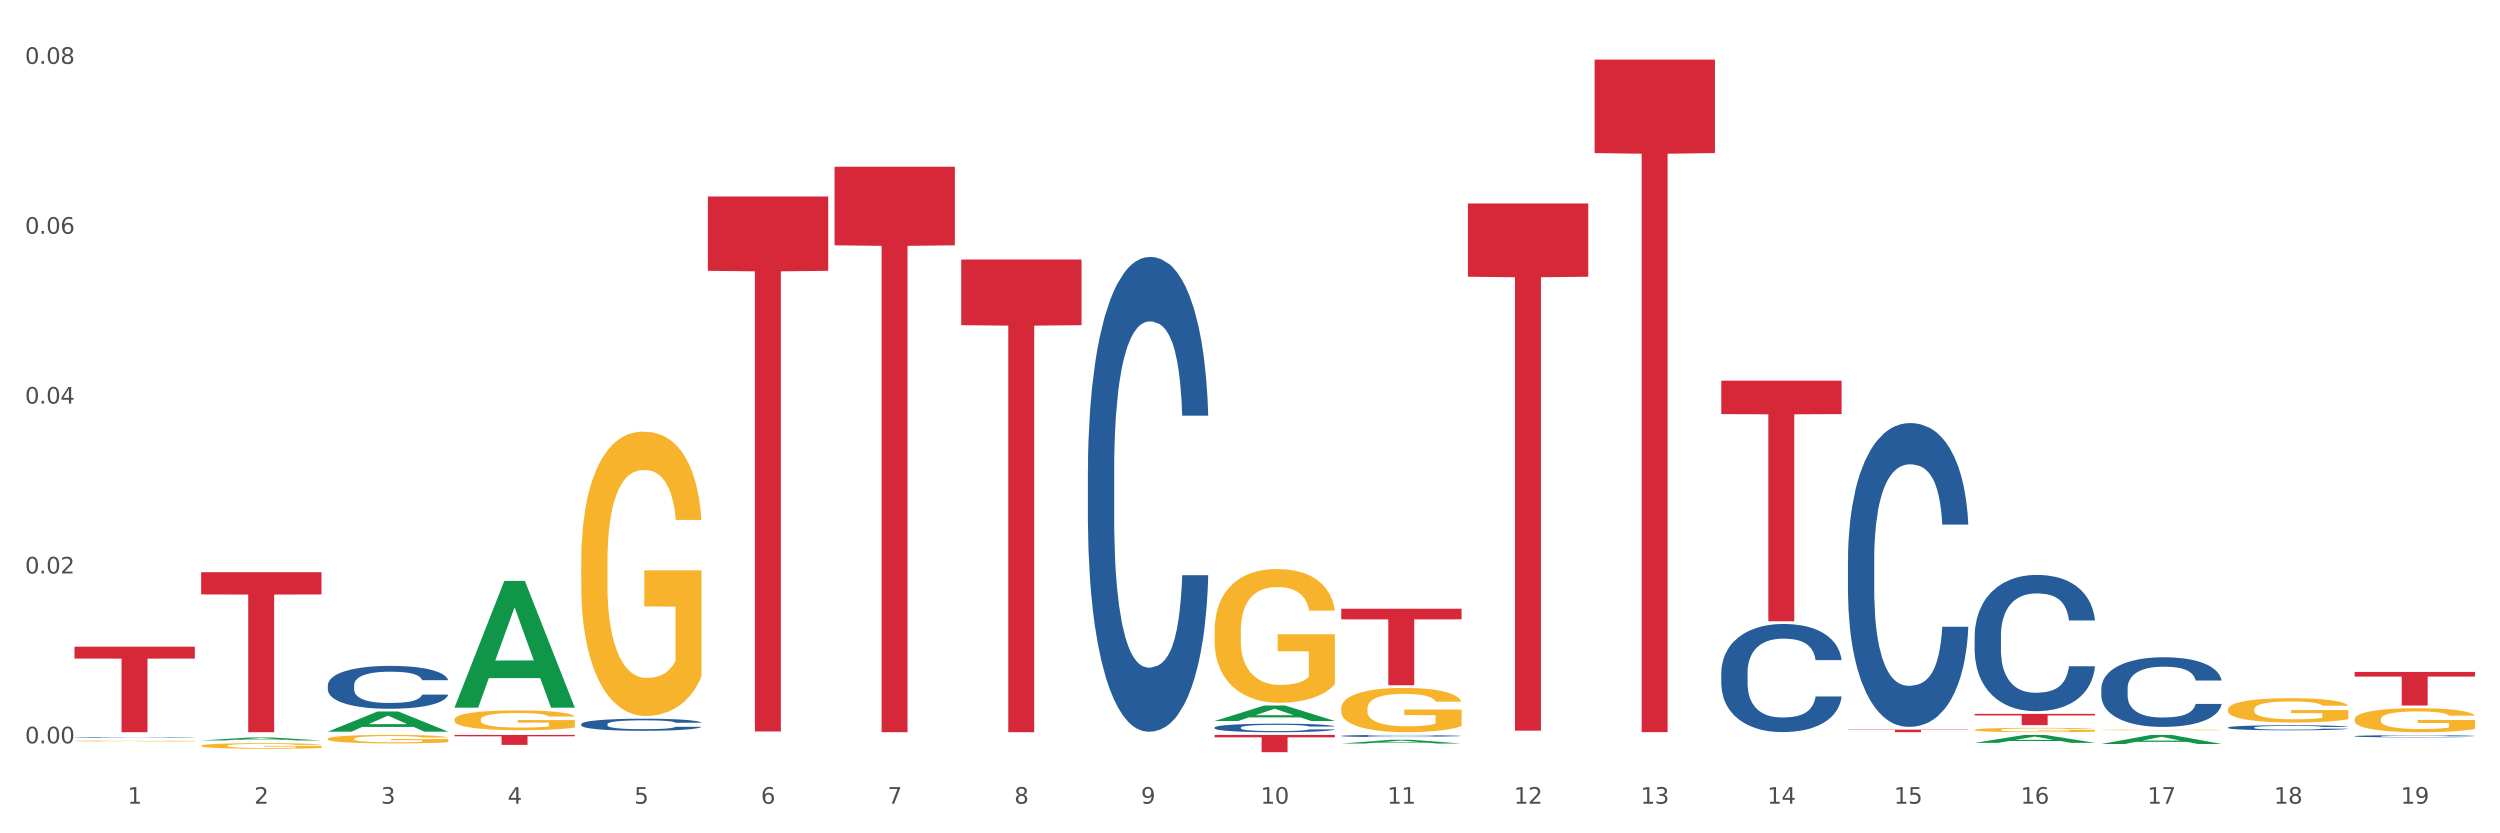 <?xml version="1.0" encoding="utf-8" standalone="no"?>
<!DOCTYPE svg PUBLIC "-//W3C//DTD SVG 1.1//EN"
  "http://www.w3.org/Graphics/SVG/1.1/DTD/svg11.dtd">
<svg xmlns:xlink="http://www.w3.org/1999/xlink" width="1080pt" height="360pt" viewBox="0 0 1080 360" xmlns="http://www.w3.org/2000/svg" version="1.1">
 <rect x="0" y="0" width="1080" height="360" fill="#333333" stroke="none"/>
 <defs>
  <style type="text/css">*{stroke-linejoin: round; stroke-linecap: butt}</style>
 </defs>
 <g id="figure_1">
  <g id="patch_1">
   <path d="M 0 360 
L 1080 360 
L 1080 0 
L 0 0 
z
" style="fill: #ffffff; stroke: #ffffff; stroke-linejoin: miter"/>
  </g>
  <g id="axes_1">
   <g id="matplotlib.axis_1">
    <g id="xtick_1">
     <g id="text_1">
      <!-- 1 -->
      <g style="fill: #4d4d4d" transform="translate(55.115 347.204) scale(0.096 -0.096)">
       <defs>
        <path id="DejaVuSans-31" d="M 794 531 
L 1825 531 
L 1825 4091 
L 703 3866 
L 703 4441 
L 1819 4666 
L 2450 4666 
L 2450 531 
L 3481 531 
L 3481 0 
L 794 0 
L 794 531 
z
" transform="scale(0.016)"/>
       </defs>
       <use xlink:href="#DejaVuSans-31"/>
      </g>
     </g>
    </g>
    <g id="xtick_2">
     <g id="text_2">
      <!-- 2 -->
      <g style="fill: #4d4d4d" transform="translate(109.839 347.204) scale(0.096 -0.096)">
       <defs>
        <path id="DejaVuSans-32" d="M 1228 531 
L 3431 531 
L 3431 0 
L 469 0 
L 469 531 
Q 828 903 1448 1529 
Q 2069 2156 2228 2338 
Q 2531 2678 2651 2914 
Q 2772 3150 2772 3378 
Q 2772 3750 2511 3984 
Q 2250 4219 1831 4219 
Q 1534 4219 1204 4116 
Q 875 4013 500 3803 
L 500 4441 
Q 881 4594 1212 4672 
Q 1544 4750 1819 4750 
Q 2544 4750 2975 4387 
Q 3406 4025 3406 3419 
Q 3406 3131 3298 2873 
Q 3191 2616 2906 2266 
Q 2828 2175 2409 1742 
Q 1991 1309 1228 531 
z
" transform="scale(0.016)"/>
       </defs>
       <use xlink:href="#DejaVuSans-32"/>
      </g>
     </g>
    </g>
    <g id="xtick_3">
     <g id="text_3">
      <!-- 3 -->
      <g style="fill: #4d4d4d" transform="translate(164.564 347.204) scale(0.096 -0.096)">
       <defs>
        <path id="DejaVuSans-33" d="M 2597 2516 
Q 3050 2419 3304 2112 
Q 3559 1806 3559 1356 
Q 3559 666 3084 287 
Q 2609 -91 1734 -91 
Q 1441 -91 1130 -33 
Q 819 25 488 141 
L 488 750 
Q 750 597 1062 519 
Q 1375 441 1716 441 
Q 2309 441 2620 675 
Q 2931 909 2931 1356 
Q 2931 1769 2642 2001 
Q 2353 2234 1838 2234 
L 1294 2234 
L 1294 2753 
L 1863 2753 
Q 2328 2753 2575 2939 
Q 2822 3125 2822 3475 
Q 2822 3834 2567 4026 
Q 2313 4219 1838 4219 
Q 1578 4219 1281 4162 
Q 984 4106 628 3988 
L 628 4550 
Q 988 4650 1302 4700 
Q 1616 4750 1894 4750 
Q 2613 4750 3031 4423 
Q 3450 4097 3450 3541 
Q 3450 3153 3228 2886 
Q 3006 2619 2597 2516 
z
" transform="scale(0.016)"/>
       </defs>
       <use xlink:href="#DejaVuSans-33"/>
      </g>
     </g>
    </g>
    <g id="xtick_4">
     <g id="text_4">
      <!-- 4 -->
      <g style="fill: #4d4d4d" transform="translate(219.288 347.204) scale(0.096 -0.096)">
       <defs>
        <path id="DejaVuSans-34" d="M 2419 4116 
L 825 1625 
L 2419 1625 
L 2419 4116 
z
M 2253 4666 
L 3047 4666 
L 3047 1625 
L 3713 1625 
L 3713 1100 
L 3047 1100 
L 3047 0 
L 2419 0 
L 2419 1100 
L 313 1100 
L 313 1709 
L 2253 4666 
z
" transform="scale(0.016)"/>
       </defs>
       <use xlink:href="#DejaVuSans-34"/>
      </g>
     </g>
    </g>
    <g id="xtick_5">
     <g id="text_5">
      <!-- 5 -->
      <g style="fill: #4d4d4d" transform="translate(274.012 347.204) scale(0.096 -0.096)">
       <defs>
        <path id="DejaVuSans-35" d="M 691 4666 
L 3169 4666 
L 3169 4134 
L 1269 4134 
L 1269 2991 
Q 1406 3038 1543 3061 
Q 1681 3084 1819 3084 
Q 2600 3084 3056 2656 
Q 3513 2228 3513 1497 
Q 3513 744 3044 326 
Q 2575 -91 1722 -91 
Q 1428 -91 1123 -41 
Q 819 9 494 109 
L 494 744 
Q 775 591 1075 516 
Q 1375 441 1709 441 
Q 2250 441 2565 725 
Q 2881 1009 2881 1497 
Q 2881 1984 2565 2268 
Q 2250 2553 1709 2553 
Q 1456 2553 1204 2497 
Q 953 2441 691 2322 
L 691 4666 
z
" transform="scale(0.016)"/>
       </defs>
       <use xlink:href="#DejaVuSans-35"/>
      </g>
     </g>
    </g>
    <g id="xtick_6">
     <g id="text_6">
      <!-- 6 -->
      <g style="fill: #4d4d4d" transform="translate(328.736 347.204) scale(0.096 -0.096)">
       <defs>
        <path id="DejaVuSans-36" d="M 2113 2584 
Q 1688 2584 1439 2293 
Q 1191 2003 1191 1497 
Q 1191 994 1439 701 
Q 1688 409 2113 409 
Q 2538 409 2786 701 
Q 3034 994 3034 1497 
Q 3034 2003 2786 2293 
Q 2538 2584 2113 2584 
z
M 3366 4563 
L 3366 3988 
Q 3128 4100 2886 4159 
Q 2644 4219 2406 4219 
Q 1781 4219 1451 3797 
Q 1122 3375 1075 2522 
Q 1259 2794 1537 2939 
Q 1816 3084 2150 3084 
Q 2853 3084 3261 2657 
Q 3669 2231 3669 1497 
Q 3669 778 3244 343 
Q 2819 -91 2113 -91 
Q 1303 -91 875 529 
Q 447 1150 447 2328 
Q 447 3434 972 4092 
Q 1497 4750 2381 4750 
Q 2619 4750 2861 4703 
Q 3103 4656 3366 4563 
z
" transform="scale(0.016)"/>
       </defs>
       <use xlink:href="#DejaVuSans-36"/>
      </g>
     </g>
    </g>
    <g id="xtick_7">
     <g id="text_7">
      <!-- 7 -->
      <g style="fill: #4d4d4d" transform="translate(383.461 347.204) scale(0.096 -0.096)">
       <defs>
        <path id="DejaVuSans-37" d="M 525 4666 
L 3525 4666 
L 3525 4397 
L 1831 0 
L 1172 0 
L 2766 4134 
L 525 4134 
L 525 4666 
z
" transform="scale(0.016)"/>
       </defs>
       <use xlink:href="#DejaVuSans-37"/>
      </g>
     </g>
    </g>
    <g id="xtick_8">
     <g id="text_8">
      <!-- 8 -->
      <g style="fill: #4d4d4d" transform="translate(438.185 347.204) scale(0.096 -0.096)">
       <defs>
        <path id="DejaVuSans-38" d="M 2034 2216 
Q 1584 2216 1326 1975 
Q 1069 1734 1069 1313 
Q 1069 891 1326 650 
Q 1584 409 2034 409 
Q 2484 409 2743 651 
Q 3003 894 3003 1313 
Q 3003 1734 2745 1975 
Q 2488 2216 2034 2216 
z
M 1403 2484 
Q 997 2584 770 2862 
Q 544 3141 544 3541 
Q 544 4100 942 4425 
Q 1341 4750 2034 4750 
Q 2731 4750 3128 4425 
Q 3525 4100 3525 3541 
Q 3525 3141 3298 2862 
Q 3072 2584 2669 2484 
Q 3125 2378 3379 2068 
Q 3634 1759 3634 1313 
Q 3634 634 3220 271 
Q 2806 -91 2034 -91 
Q 1263 -91 848 271 
Q 434 634 434 1313 
Q 434 1759 690 2068 
Q 947 2378 1403 2484 
z
M 1172 3481 
Q 1172 3119 1398 2916 
Q 1625 2713 2034 2713 
Q 2441 2713 2670 2916 
Q 2900 3119 2900 3481 
Q 2900 3844 2670 4047 
Q 2441 4250 2034 4250 
Q 1625 4250 1398 4047 
Q 1172 3844 1172 3481 
z
" transform="scale(0.016)"/>
       </defs>
       <use xlink:href="#DejaVuSans-38"/>
      </g>
     </g>
    </g>
    <g id="xtick_9">
     <g id="text_9">
      <!-- 9 -->
      <g style="fill: #4d4d4d" transform="translate(492.909 347.204) scale(0.096 -0.096)">
       <defs>
        <path id="DejaVuSans-39" d="M 703 97 
L 703 672 
Q 941 559 1184 500 
Q 1428 441 1663 441 
Q 2288 441 2617 861 
Q 2947 1281 2994 2138 
Q 2813 1869 2534 1725 
Q 2256 1581 1919 1581 
Q 1219 1581 811 2004 
Q 403 2428 403 3163 
Q 403 3881 828 4315 
Q 1253 4750 1959 4750 
Q 2769 4750 3195 4129 
Q 3622 3509 3622 2328 
Q 3622 1225 3098 567 
Q 2575 -91 1691 -91 
Q 1453 -91 1209 -44 
Q 966 3 703 97 
z
M 1959 2075 
Q 2384 2075 2632 2365 
Q 2881 2656 2881 3163 
Q 2881 3666 2632 3958 
Q 2384 4250 1959 4250 
Q 1534 4250 1286 3958 
Q 1038 3666 1038 3163 
Q 1038 2656 1286 2365 
Q 1534 2075 1959 2075 
z
" transform="scale(0.016)"/>
       </defs>
       <use xlink:href="#DejaVuSans-39"/>
      </g>
     </g>
    </g>
    <g id="xtick_10">
     <g id="text_10">
      <!-- 10 -->
      <g style="fill: #4d4d4d" transform="translate(544.58 347.204) scale(0.096 -0.096)">
       <defs>
        <path id="DejaVuSans-30" d="M 2034 4250 
Q 1547 4250 1301 3770 
Q 1056 3291 1056 2328 
Q 1056 1369 1301 889 
Q 1547 409 2034 409 
Q 2525 409 2770 889 
Q 3016 1369 3016 2328 
Q 3016 3291 2770 3770 
Q 2525 4250 2034 4250 
z
M 2034 4750 
Q 2819 4750 3233 4129 
Q 3647 3509 3647 2328 
Q 3647 1150 3233 529 
Q 2819 -91 2034 -91 
Q 1250 -91 836 529 
Q 422 1150 422 2328 
Q 422 3509 836 4129 
Q 1250 4750 2034 4750 
z
" transform="scale(0.016)"/>
       </defs>
       <use xlink:href="#DejaVuSans-31"/>
       <use xlink:href="#DejaVuSans-30" transform="translate(63.623 0)"/>
      </g>
     </g>
    </g>
    <g id="xtick_11">
     <g id="text_11">
      <!-- 11 -->
      <g style="fill: #4d4d4d" transform="translate(599.304 347.204) scale(0.096 -0.096)">
       <use xlink:href="#DejaVuSans-31"/>
       <use xlink:href="#DejaVuSans-31" transform="translate(63.623 0)"/>
      </g>
     </g>
    </g>
    <g id="xtick_12">
     <g id="text_12">
      <!-- 12 -->
      <g style="fill: #4d4d4d" transform="translate(654.028 347.204) scale(0.096 -0.096)">
       <use xlink:href="#DejaVuSans-31"/>
       <use xlink:href="#DejaVuSans-32" transform="translate(63.623 0)"/>
      </g>
     </g>
    </g>
    <g id="xtick_13">
     <g id="text_13">
      <!-- 13 -->
      <g style="fill: #4d4d4d" transform="translate(708.752 347.204) scale(0.096 -0.096)">
       <use xlink:href="#DejaVuSans-31"/>
       <use xlink:href="#DejaVuSans-33" transform="translate(63.623 0)"/>
      </g>
     </g>
    </g>
    <g id="xtick_14">
     <g id="text_14">
      <!-- 14 -->
      <g style="fill: #4d4d4d" transform="translate(763.477 347.204) scale(0.096 -0.096)">
       <use xlink:href="#DejaVuSans-31"/>
       <use xlink:href="#DejaVuSans-34" transform="translate(63.623 0)"/>
      </g>
     </g>
    </g>
    <g id="xtick_15">
     <g id="text_15">
      <!-- 15 -->
      <g style="fill: #4d4d4d" transform="translate(818.201 347.204) scale(0.096 -0.096)">
       <use xlink:href="#DejaVuSans-31"/>
       <use xlink:href="#DejaVuSans-35" transform="translate(63.623 0)"/>
      </g>
     </g>
    </g>
    <g id="xtick_16">
     <g id="text_16">
      <!-- 16 -->
      <g style="fill: #4d4d4d" transform="translate(872.925 347.204) scale(0.096 -0.096)">
       <use xlink:href="#DejaVuSans-31"/>
       <use xlink:href="#DejaVuSans-36" transform="translate(63.623 0)"/>
      </g>
     </g>
    </g>
    <g id="xtick_17">
     <g id="text_17">
      <!-- 17 -->
      <g style="fill: #4d4d4d" transform="translate(927.649 347.204) scale(0.096 -0.096)">
       <use xlink:href="#DejaVuSans-31"/>
       <use xlink:href="#DejaVuSans-37" transform="translate(63.623 0)"/>
      </g>
     </g>
    </g>
    <g id="xtick_18">
     <g id="text_18">
      <!-- 18 -->
      <g style="fill: #4d4d4d" transform="translate(982.374 347.204) scale(0.096 -0.096)">
       <use xlink:href="#DejaVuSans-31"/>
       <use xlink:href="#DejaVuSans-38" transform="translate(63.623 0)"/>
      </g>
     </g>
    </g>
    <g id="xtick_19">
     <g id="text_19">
      <!-- 19 -->
      <g style="fill: #4d4d4d" transform="translate(1037.098 347.204) scale(0.096 -0.096)">
       <use xlink:href="#DejaVuSans-31"/>
       <use xlink:href="#DejaVuSans-39" transform="translate(63.623 0)"/>
      </g>
     </g>
    </g>
    <g id="xtick_20"/>
    <g id="xtick_21"/>
    <g id="xtick_22"/>
    <g id="xtick_23"/>
    <g id="xtick_24"/>
    <g id="xtick_25"/>
    <g id="xtick_26"/>
    <g id="xtick_27"/>
    <g id="xtick_28"/>
    <g id="xtick_29"/>
    <g id="xtick_30"/>
    <g id="xtick_31"/>
    <g id="xtick_32"/>
    <g id="xtick_33"/>
    <g id="xtick_34"/>
    <g id="xtick_35"/>
    <g id="xtick_36"/>
    <g id="xtick_37"/>
   </g>
   <g id="matplotlib.axis_2">
    <g id="ytick_1">
     <g id="text_20">
      <!-- 0.00 -->
      <g style="fill: #4d4d4d" transform="translate(10.8 321.13) scale(0.096 -0.096)">
       <defs>
        <path id="DejaVuSans-2e" d="M 684 794 
L 1344 794 
L 1344 0 
L 684 0 
L 684 794 
z
" transform="scale(0.016)"/>
       </defs>
       <use xlink:href="#DejaVuSans-30"/>
       <use xlink:href="#DejaVuSans-2e" transform="translate(63.623 0)"/>
       <use xlink:href="#DejaVuSans-30" transform="translate(95.41 0)"/>
       <use xlink:href="#DejaVuSans-30" transform="translate(159.033 0)"/>
      </g>
     </g>
    </g>
    <g id="ytick_2">
     <g id="text_21">
      <!-- 0.02 -->
      <g style="fill: #4d4d4d" transform="translate(10.8 247.746) scale(0.096 -0.096)">
       <use xlink:href="#DejaVuSans-30"/>
       <use xlink:href="#DejaVuSans-2e" transform="translate(63.623 0)"/>
       <use xlink:href="#DejaVuSans-30" transform="translate(95.41 0)"/>
       <use xlink:href="#DejaVuSans-32" transform="translate(159.033 0)"/>
      </g>
     </g>
    </g>
    <g id="ytick_3">
     <g id="text_22">
      <!-- 0.04 -->
      <g style="fill: #4d4d4d" transform="translate(10.8 174.362) scale(0.096 -0.096)">
       <use xlink:href="#DejaVuSans-30"/>
       <use xlink:href="#DejaVuSans-2e" transform="translate(63.623 0)"/>
       <use xlink:href="#DejaVuSans-30" transform="translate(95.41 0)"/>
       <use xlink:href="#DejaVuSans-34" transform="translate(159.033 0)"/>
      </g>
     </g>
    </g>
    <g id="ytick_4">
     <g id="text_23">
      <!-- 0.06 -->
      <g style="fill: #4d4d4d" transform="translate(10.8 100.978) scale(0.096 -0.096)">
       <use xlink:href="#DejaVuSans-30"/>
       <use xlink:href="#DejaVuSans-2e" transform="translate(63.623 0)"/>
       <use xlink:href="#DejaVuSans-30" transform="translate(95.41 0)"/>
       <use xlink:href="#DejaVuSans-36" transform="translate(159.033 0)"/>
      </g>
     </g>
    </g>
    <g id="ytick_5">
     <g id="text_24">
      <!-- 0.08 -->
      <g style="fill: #4d4d4d" transform="translate(10.8 27.594) scale(0.096 -0.096)">
       <use xlink:href="#DejaVuSans-30"/>
       <use xlink:href="#DejaVuSans-2e" transform="translate(63.623 0)"/>
       <use xlink:href="#DejaVuSans-30" transform="translate(95.41 0)"/>
       <use xlink:href="#DejaVuSans-38" transform="translate(159.033 0)"/>
      </g>
     </g>
    </g>
    <g id="ytick_6"/>
    <g id="ytick_7"/>
    <g id="ytick_8"/>
    <g id="ytick_9"/>
   </g>
   <g id="PolyCollection_1">
    <path d="M 141.624 316.053 
L 141.677 316.045 
L 163.116 307.359 
L 172.012 307.35 
L 193.612 316.07 
L 183.321 316.07 
L 178.658 314.039 
L 156.523 314.039 
L 156.362 314.072 
L 151.86 316.07 
L 141.624 316.07 
L 141.624 316.053 
L 159.31 312.828 
L 175.871 312.819 
L 167.671 309.209 
L 167.564 309.193 
L 167.457 309.217 
L 159.257 312.819 
L 159.31 312.828 
L 141.624 316.053 
z
" clip-path="url(#pdde02e8668)" style="fill: #109648"/>
    <path d="M 196.348 305.616 
L 196.401 305.564 
L 217.84 250.982 
L 226.737 250.93 
L 248.336 305.719 
L 238.045 305.719 
L 233.383 292.96 
L 211.247 292.96 
L 211.087 293.166 
L 206.585 305.719 
L 196.348 305.719 
L 196.348 305.616 
L 214.034 285.347 
L 230.596 285.295 
L 222.395 262.608 
L 222.288 262.505 
L 222.181 262.66 
L 213.981 285.295 
L 214.034 285.347 
L 196.348 305.616 
z
" clip-path="url(#pdde02e8668)" style="fill: #109648"/>
    <path d="M 524.693 311.453 
L 524.747 311.446 
L 546.185 304.781 
L 555.082 304.774 
L 576.682 311.465 
L 566.391 311.465 
L 561.728 309.907 
L 539.593 309.907 
L 539.432 309.932 
L 534.93 311.465 
L 524.693 311.465 
L 524.693 311.453 
L 542.38 308.977 
L 558.941 308.971 
L 550.741 306.201 
L 550.634 306.188 
L 550.527 306.207 
L 542.327 308.971 
L 542.38 308.977 
L 524.693 311.453 
z
" clip-path="url(#pdde02e8668)" style="fill: #109648"/>
    <path d="M 579.418 321.209 
L 579.471 321.208 
L 600.91 319.587 
L 609.807 319.585 
L 631.406 321.212 
L 621.115 321.212 
L 616.453 320.833 
L 594.317 320.833 
L 594.157 320.839 
L 589.655 321.212 
L 579.418 321.212 
L 579.418 321.209 
L 597.104 320.607 
L 613.666 320.606 
L 605.465 319.932 
L 605.358 319.929 
L 605.251 319.934 
L 597.051 320.606 
L 597.104 320.607 
L 579.418 321.209 
z
" clip-path="url(#pdde02e8668)" style="fill: #109648"/>
    <path d="M 634.142 87.901 
L 686.13 87.901 
L 686.13 119.552 
L 665.68 119.766 
L 665.68 315.658 
L 654.469 315.658 
L 654.469 119.766 
L 634.142 119.552 
L 634.142 88.115 
L 634.142 87.901 
z
" clip-path="url(#pdde02e8668)" style="fill: #d62839"/>
    <path d="M 688.866 25.759 
L 740.854 25.759 
L 740.854 66.133 
L 720.404 66.406 
L 720.404 316.288 
L 709.193 316.288 
L 709.193 66.406 
L 688.866 66.133 
L 688.866 26.032 
L 688.866 25.759 
z
" clip-path="url(#pdde02e8668)" style="fill: #d62839"/>
    <path d="M 743.591 164.441 
L 795.579 164.441 
L 795.579 178.887 
L 775.128 178.985 
L 775.128 268.393 
L 763.918 268.393 
L 763.918 178.985 
L 743.591 178.887 
L 743.591 164.539 
L 743.591 164.441 
z
" clip-path="url(#pdde02e8668)" style="fill: #d62839"/>
    <path d="M 798.315 315.186 
L 850.303 315.186 
L 850.303 315.343 
L 829.853 315.344 
L 829.853 316.316 
L 818.642 316.316 
L 818.642 315.344 
L 798.315 315.343 
L 798.315 315.187 
L 798.315 315.186 
z
" clip-path="url(#pdde02e8668)" style="fill: #d62839"/>
    <path d="M 251.072 243.229 
L 251.133 243.117 
L 251.133 239.078 
L 251.256 235.6 
L 251.87 227.185 
L 252.791 220.229 
L 253.466 216.526 
L 254.141 213.497 
L 254.939 210.467 
L 255.921 207.326 
L 257.701 202.725 
L 258.806 200.369 
L 260.156 197.901 
L 262.611 194.311 
L 264.391 192.291 
L 266.233 190.608 
L 269.24 188.588 
L 271.204 187.691 
L 273.291 187.018 
L 275.808 186.569 
L 277.711 186.457 
L 281.884 186.793 
L 285.444 187.803 
L 287.163 188.588 
L 289.373 189.935 
L 290.539 190.832 
L 292.442 192.628 
L 294.406 194.984 
L 295.756 197.003 
L 297.782 200.818 
L 299.316 204.633 
L 300.728 209.345 
L 301.464 212.599 
L 302.017 215.628 
L 302.508 219.107 
L 302.999 224.604 
L 291.951 224.604 
L 291.521 220.677 
L 290.846 216.975 
L 289.864 213.384 
L 289.004 211.14 
L 287.531 208.335 
L 286.181 206.54 
L 284.769 205.194 
L 283.051 204.072 
L 281.7 203.511 
L 279.797 203.062 
L 276.053 203.174 
L 273.537 204.072 
L 271.818 205.194 
L 270.713 206.204 
L 269.731 207.326 
L 268.627 208.896 
L 267.338 211.253 
L 266.417 213.384 
L 265.496 216.077 
L 264.76 218.77 
L 264.084 221.912 
L 263.532 225.278 
L 263.102 228.756 
L 262.734 233.019 
L 262.427 240.088 
L 262.427 255.459 
L 262.55 258.937 
L 262.857 263.537 
L 263.225 267.016 
L 263.839 271.167 
L 264.391 273.972 
L 265.435 278.011 
L 266.601 281.377 
L 267.522 283.509 
L 268.442 285.304 
L 270.038 287.773 
L 271.818 289.792 
L 273.353 291.026 
L 275.44 292.148 
L 276.851 292.597 
L 278.079 292.822 
L 281.086 292.822 
L 283.235 292.485 
L 285.629 291.7 
L 287.47 290.69 
L 289.004 289.456 
L 290.723 287.436 
L 291.828 285.529 
L 291.828 262.079 
L 278.324 261.967 
L 278.324 246.371 
L 303.06 246.371 
L 303.06 292.148 
L 302.017 294.504 
L 300.851 296.636 
L 299.623 298.544 
L 297.782 300.9 
L 295.572 303.144 
L 293.608 304.715 
L 291.521 306.061 
L 289.066 307.295 
L 285.874 308.417 
L 283.91 308.866 
L 281.455 309.203 
L 278.57 309.315 
L 276.053 309.09 
L 273.598 308.529 
L 271.02 307.52 
L 268.504 306.061 
L 266.601 304.602 
L 264.698 302.807 
L 262.673 300.451 
L 261.077 298.207 
L 259.849 296.187 
L 258.499 293.607 
L 257.026 290.241 
L 255.921 287.212 
L 254.939 284.07 
L 253.896 280.031 
L 253.159 276.553 
L 252.422 272.177 
L 251.993 268.923 
L 251.502 263.874 
L 251.133 256.806 
L 251.072 243.229 
z
" clip-path="url(#pdde02e8668)" style="fill: #f7b32b"/>
    <path d="M 524.693 272.531 
L 524.755 272.479 
L 524.755 270.579 
L 524.878 268.944 
L 525.491 264.986 
L 526.412 261.715 
L 527.087 259.974 
L 527.762 258.55 
L 528.56 257.125 
L 529.542 255.648 
L 531.322 253.485 
L 532.427 252.377 
L 533.778 251.216 
L 536.233 249.527 
L 538.013 248.578 
L 539.854 247.786 
L 542.862 246.837 
L 544.826 246.415 
L 546.913 246.098 
L 549.429 245.887 
L 551.332 245.834 
L 555.506 245.992 
L 559.066 246.467 
L 560.784 246.837 
L 562.994 247.47 
L 564.16 247.892 
L 566.063 248.736 
L 568.027 249.844 
L 569.377 250.794 
L 571.403 252.588 
L 572.937 254.381 
L 574.349 256.597 
L 575.086 258.128 
L 575.638 259.552 
L 576.129 261.188 
L 576.62 263.773 
L 565.572 263.773 
L 565.142 261.926 
L 564.467 260.185 
L 563.485 258.497 
L 562.626 257.442 
L 561.153 256.123 
L 559.802 255.278 
L 558.391 254.645 
L 556.672 254.118 
L 555.322 253.854 
L 553.419 253.643 
L 549.675 253.696 
L 547.158 254.118 
L 545.44 254.645 
L 544.335 255.12 
L 543.353 255.648 
L 542.248 256.386 
L 540.959 257.494 
L 540.038 258.497 
L 539.118 259.763 
L 538.381 261.029 
L 537.706 262.507 
L 537.153 264.09 
L 536.724 265.725 
L 536.355 267.73 
L 536.049 271.054 
L 536.049 278.282 
L 536.171 279.918 
L 536.478 282.081 
L 536.847 283.717 
L 537.46 285.669 
L 538.013 286.988 
L 539.056 288.887 
L 540.222 290.47 
L 541.143 291.473 
L 542.064 292.317 
L 543.66 293.477 
L 545.44 294.427 
L 546.974 295.008 
L 549.061 295.535 
L 550.473 295.746 
L 551.7 295.852 
L 554.708 295.852 
L 556.856 295.693 
L 559.25 295.324 
L 561.091 294.849 
L 562.626 294.269 
L 564.344 293.319 
L 565.449 292.422 
L 565.449 281.395 
L 551.946 281.342 
L 551.946 274.009 
L 576.682 274.009 
L 576.682 295.535 
L 575.638 296.643 
L 574.472 297.646 
L 573.244 298.543 
L 571.403 299.651 
L 569.193 300.706 
L 567.229 301.444 
L 565.142 302.078 
L 562.687 302.658 
L 559.495 303.185 
L 557.531 303.397 
L 555.076 303.555 
L 552.191 303.608 
L 549.675 303.502 
L 547.22 303.238 
L 544.642 302.763 
L 542.125 302.078 
L 540.222 301.392 
L 538.32 300.547 
L 536.294 299.439 
L 534.698 298.384 
L 533.471 297.435 
L 532.12 296.221 
L 530.647 294.638 
L 529.542 293.214 
L 528.56 291.736 
L 527.517 289.837 
L 526.78 288.201 
L 526.044 286.144 
L 525.614 284.614 
L 525.123 282.239 
L 524.755 278.915 
L 524.693 272.531 
z
" clip-path="url(#pdde02e8668)" style="fill: #f7b32b"/>
    <path d="M 579.418 306.027 
L 579.479 306.01 
L 579.479 305.381 
L 579.602 304.839 
L 580.216 303.529 
L 581.136 302.446 
L 581.812 301.87 
L 582.487 301.398 
L 583.285 300.926 
L 584.267 300.437 
L 586.047 299.721 
L 587.152 299.354 
L 588.502 298.97 
L 590.957 298.411 
L 592.737 298.096 
L 594.578 297.834 
L 597.586 297.52 
L 599.55 297.38 
L 601.637 297.275 
L 604.154 297.206 
L 606.056 297.188 
L 610.23 297.24 
L 613.79 297.398 
L 615.509 297.52 
L 617.718 297.73 
L 618.884 297.869 
L 620.787 298.149 
L 622.751 298.516 
L 624.102 298.83 
L 626.127 299.424 
L 627.662 300.018 
L 629.073 300.752 
L 629.81 301.258 
L 630.362 301.73 
L 630.853 302.271 
L 631.344 303.127 
L 620.296 303.127 
L 619.867 302.516 
L 619.191 301.939 
L 618.209 301.38 
L 617.35 301.031 
L 615.877 300.594 
L 614.527 300.315 
L 613.115 300.105 
L 611.396 299.931 
L 610.046 299.843 
L 608.143 299.773 
L 604.399 299.791 
L 601.882 299.931 
L 600.164 300.105 
L 599.059 300.263 
L 598.077 300.437 
L 596.972 300.682 
L 595.683 301.049 
L 594.763 301.38 
L 593.842 301.8 
L 593.105 302.219 
L 592.43 302.708 
L 591.878 303.232 
L 591.448 303.774 
L 591.08 304.437 
L 590.773 305.538 
L 590.773 307.931 
L 590.896 308.473 
L 591.203 309.189 
L 591.571 309.73 
L 592.185 310.377 
L 592.737 310.813 
L 593.78 311.442 
L 594.947 311.966 
L 595.867 312.298 
L 596.788 312.578 
L 598.384 312.962 
L 600.164 313.276 
L 601.698 313.469 
L 603.785 313.643 
L 605.197 313.713 
L 606.425 313.748 
L 609.432 313.748 
L 611.58 313.696 
L 613.974 313.573 
L 615.816 313.416 
L 617.35 313.224 
L 619.069 312.91 
L 620.173 312.613 
L 620.173 308.962 
L 606.67 308.944 
L 606.67 306.516 
L 631.406 306.516 
L 631.406 313.643 
L 630.362 314.01 
L 629.196 314.342 
L 627.969 314.639 
L 626.127 315.006 
L 623.918 315.355 
L 621.953 315.6 
L 619.867 315.809 
L 617.411 316.002 
L 614.22 316.176 
L 612.256 316.246 
L 609.8 316.298 
L 606.916 316.316 
L 604.399 316.281 
L 601.944 316.194 
L 599.366 316.036 
L 596.849 315.809 
L 594.947 315.582 
L 593.044 315.303 
L 591.018 314.936 
L 589.423 314.587 
L 588.195 314.272 
L 586.845 313.87 
L 585.372 313.346 
L 584.267 312.875 
L 583.285 312.386 
L 582.241 311.757 
L 581.505 311.215 
L 580.768 310.534 
L 580.338 310.027 
L 579.847 309.241 
L 579.479 308.141 
L 579.418 306.027 
z
" clip-path="url(#pdde02e8668)" style="fill: #f7b32b"/>
    <path d="M 853.039 315.3 
L 853.1 315.298 
L 853.1 315.236 
L 853.223 315.183 
L 853.837 315.053 
L 854.758 314.946 
L 855.433 314.889 
L 856.108 314.843 
L 856.906 314.796 
L 857.888 314.748 
L 859.668 314.677 
L 860.773 314.641 
L 862.123 314.603 
L 864.578 314.548 
L 866.358 314.517 
L 868.2 314.491 
L 871.207 314.46 
L 873.171 314.446 
L 875.258 314.436 
L 877.775 314.429 
L 879.678 314.427 
L 883.851 314.432 
L 887.411 314.448 
L 889.13 314.46 
L 891.34 314.481 
L 892.506 314.494 
L 894.409 314.522 
L 896.373 314.558 
L 897.723 314.589 
L 899.749 314.648 
L 901.283 314.707 
L 902.695 314.779 
L 903.431 314.829 
L 903.984 314.876 
L 904.475 314.929 
L 904.966 315.014 
L 893.918 315.014 
L 893.488 314.953 
L 892.813 314.896 
L 891.831 314.841 
L 890.971 314.807 
L 889.498 314.763 
L 888.148 314.736 
L 886.736 314.715 
L 885.018 314.698 
L 883.667 314.689 
L 881.765 314.682 
L 878.02 314.684 
L 875.504 314.698 
L 873.785 314.715 
L 872.68 314.731 
L 871.698 314.748 
L 870.594 314.772 
L 869.305 314.808 
L 868.384 314.841 
L 867.463 314.883 
L 866.727 314.924 
L 866.051 314.972 
L 865.499 315.024 
L 865.069 315.077 
L 864.701 315.143 
L 864.394 315.252 
L 864.394 315.488 
L 864.517 315.541 
L 864.824 315.612 
L 865.192 315.666 
L 865.806 315.729 
L 866.358 315.773 
L 867.402 315.835 
L 868.568 315.886 
L 869.489 315.919 
L 870.409 315.947 
L 872.005 315.985 
L 873.785 316.016 
L 875.32 316.035 
L 877.407 316.052 
L 878.818 316.059 
L 880.046 316.062 
L 883.053 316.062 
L 885.202 316.057 
L 887.596 316.045 
L 889.437 316.03 
L 890.971 316.011 
L 892.69 315.98 
L 893.795 315.95 
L 893.795 315.59 
L 880.291 315.588 
L 880.291 315.348 
L 905.027 315.348 
L 905.027 316.052 
L 903.984 316.088 
L 902.818 316.121 
L 901.59 316.15 
L 899.749 316.187 
L 897.539 316.221 
L 895.575 316.245 
L 893.488 316.266 
L 891.033 316.285 
L 887.841 316.302 
L 885.877 316.309 
L 883.422 316.314 
L 880.537 316.316 
L 878.02 316.312 
L 875.565 316.304 
L 872.987 316.288 
L 870.471 316.266 
L 868.568 316.243 
L 866.665 316.216 
L 864.64 316.18 
L 863.044 316.145 
L 861.816 316.114 
L 860.466 316.074 
L 858.993 316.023 
L 857.888 315.976 
L 856.906 315.928 
L 855.863 315.866 
L 855.126 315.812 
L 854.389 315.745 
L 853.96 315.695 
L 853.469 315.617 
L 853.1 315.509 
L 853.039 315.3 
z
" clip-path="url(#pdde02e8668)" style="fill: #f7b32b"/>
    <path d="M 907.763 315.326 
L 907.825 315.326 
L 907.825 315.316 
L 907.948 315.307 
L 908.561 315.286 
L 909.482 315.269 
L 910.157 315.259 
L 910.832 315.252 
L 911.63 315.244 
L 912.612 315.236 
L 914.392 315.225 
L 915.497 315.219 
L 916.847 315.213 
L 919.303 315.204 
L 921.083 315.199 
L 922.924 315.195 
L 925.932 315.19 
L 927.896 315.187 
L 929.983 315.186 
L 932.499 315.184 
L 934.402 315.184 
L 938.576 315.185 
L 942.136 315.188 
L 943.854 315.19 
L 946.064 315.193 
L 947.23 315.195 
L 949.133 315.2 
L 951.097 315.206 
L 952.447 315.211 
L 954.473 315.22 
L 956.007 315.23 
L 957.419 315.241 
L 958.156 315.25 
L 958.708 315.257 
L 959.199 315.266 
L 959.69 315.28 
L 948.642 315.28 
L 948.212 315.27 
L 947.537 315.261 
L 946.555 315.252 
L 945.696 315.246 
L 944.223 315.239 
L 942.872 315.234 
L 941.46 315.231 
L 939.742 315.228 
L 938.392 315.227 
L 936.489 315.226 
L 932.745 315.226 
L 930.228 315.228 
L 928.51 315.231 
L 927.405 315.234 
L 926.423 315.236 
L 925.318 315.24 
L 924.029 315.246 
L 923.108 315.252 
L 922.187 315.258 
L 921.451 315.265 
L 920.776 315.273 
L 920.223 315.281 
L 919.794 315.29 
L 919.425 315.301 
L 919.119 315.318 
L 919.119 315.357 
L 919.241 315.366 
L 919.548 315.377 
L 919.916 315.386 
L 920.53 315.396 
L 921.083 315.403 
L 922.126 315.413 
L 923.292 315.422 
L 924.213 315.427 
L 925.134 315.431 
L 926.73 315.438 
L 928.51 315.443 
L 930.044 315.446 
L 932.131 315.449 
L 933.543 315.45 
L 934.77 315.45 
L 937.778 315.45 
L 939.926 315.449 
L 942.32 315.447 
L 944.161 315.445 
L 945.696 315.442 
L 947.414 315.437 
L 948.519 315.432 
L 948.519 315.373 
L 935.016 315.373 
L 935.016 315.334 
L 959.751 315.334 
L 959.751 315.449 
L 958.708 315.454 
L 957.542 315.46 
L 956.314 315.465 
L 954.473 315.47 
L 952.263 315.476 
L 950.299 315.48 
L 948.212 315.483 
L 945.757 315.486 
L 942.565 315.489 
L 940.601 315.49 
L 938.146 315.491 
L 935.261 315.492 
L 932.745 315.491 
L 930.29 315.49 
L 927.712 315.487 
L 925.195 315.483 
L 923.292 315.48 
L 921.39 315.475 
L 919.364 315.469 
L 917.768 315.464 
L 916.541 315.459 
L 915.19 315.452 
L 913.717 315.444 
L 912.612 315.436 
L 911.63 315.428 
L 910.587 315.418 
L 909.85 315.41 
L 909.114 315.399 
L 908.684 315.39 
L 908.193 315.378 
L 907.825 315.36 
L 907.763 315.326 
z
" clip-path="url(#pdde02e8668)" style="fill: #f7b32b"/>
    <path d="M 962.488 306.478 
L 962.549 306.469 
L 962.549 306.123 
L 962.672 305.826 
L 963.286 305.106 
L 964.206 304.51 
L 964.881 304.194 
L 965.557 303.934 
L 966.355 303.675 
L 967.337 303.406 
L 969.117 303.013 
L 970.221 302.811 
L 971.572 302.6 
L 974.027 302.293 
L 975.807 302.12 
L 977.648 301.976 
L 980.656 301.803 
L 982.62 301.726 
L 984.707 301.669 
L 987.223 301.63 
L 989.126 301.621 
L 993.3 301.65 
L 996.86 301.736 
L 998.579 301.803 
L 1000.788 301.918 
L 1001.954 301.995 
L 1003.857 302.149 
L 1005.821 302.35 
L 1007.172 302.523 
L 1009.197 302.85 
L 1010.732 303.176 
L 1012.143 303.579 
L 1012.88 303.858 
L 1013.432 304.117 
L 1013.923 304.414 
L 1014.414 304.885 
L 1003.366 304.885 
L 1002.936 304.549 
L 1002.261 304.232 
L 1001.279 303.925 
L 1000.42 303.733 
L 998.947 303.493 
L 997.596 303.339 
L 996.185 303.224 
L 994.466 303.128 
L 993.116 303.08 
L 991.213 303.042 
L 987.469 303.051 
L 984.952 303.128 
L 983.234 303.224 
L 982.129 303.31 
L 981.147 303.406 
L 980.042 303.541 
L 978.753 303.742 
L 977.832 303.925 
L 976.912 304.155 
L 976.175 304.386 
L 975.5 304.654 
L 974.948 304.942 
L 974.518 305.24 
L 974.15 305.605 
L 973.843 306.21 
L 973.843 307.525 
L 973.966 307.823 
L 974.272 308.216 
L 974.641 308.514 
L 975.255 308.869 
L 975.807 309.109 
L 976.85 309.455 
L 978.017 309.743 
L 978.937 309.925 
L 979.858 310.079 
L 981.454 310.29 
L 983.234 310.463 
L 984.768 310.568 
L 986.855 310.664 
L 988.267 310.703 
L 989.494 310.722 
L 992.502 310.722 
L 994.65 310.693 
L 997.044 310.626 
L 998.885 310.539 
L 1000.42 310.434 
L 1002.139 310.261 
L 1003.243 310.098 
L 1003.243 308.091 
L 989.74 308.082 
L 989.74 306.747 
L 1014.476 306.747 
L 1014.476 310.664 
L 1013.432 310.866 
L 1012.266 311.048 
L 1011.038 311.211 
L 1009.197 311.413 
L 1006.987 311.605 
L 1005.023 311.739 
L 1002.936 311.855 
L 1000.481 311.96 
L 997.29 312.056 
L 995.325 312.095 
L 992.87 312.123 
L 989.985 312.133 
L 987.469 312.114 
L 985.014 312.066 
L 982.436 311.979 
L 979.919 311.855 
L 978.017 311.73 
L 976.114 311.576 
L 974.088 311.375 
L 972.492 311.183 
L 971.265 311.01 
L 969.915 310.789 
L 968.441 310.501 
L 967.337 310.242 
L 966.355 309.973 
L 965.311 309.627 
L 964.575 309.33 
L 963.838 308.955 
L 963.408 308.677 
L 962.917 308.245 
L 962.549 307.64 
L 962.488 306.478 
z
" clip-path="url(#pdde02e8668)" style="fill: #f7b32b"/>
    <path d="M 141.624 319.178 
L 141.685 319.175 
L 141.685 319.054 
L 141.808 318.95 
L 142.421 318.699 
L 143.342 318.491 
L 144.017 318.381 
L 144.693 318.29 
L 145.49 318.2 
L 146.472 318.106 
L 148.252 317.969 
L 149.357 317.898 
L 150.708 317.825 
L 153.163 317.717 
L 154.943 317.657 
L 156.784 317.607 
L 159.792 317.546 
L 161.756 317.52 
L 163.843 317.5 
L 166.359 317.486 
L 168.262 317.483 
L 172.436 317.493 
L 175.996 317.523 
L 177.714 317.546 
L 179.924 317.587 
L 181.09 317.613 
L 182.993 317.667 
L 184.957 317.737 
L 186.308 317.798 
L 188.333 317.912 
L 189.867 318.026 
L 191.279 318.166 
L 192.016 318.263 
L 192.568 318.354 
L 193.059 318.458 
L 193.55 318.622 
L 182.502 318.622 
L 182.072 318.505 
L 181.397 318.394 
L 180.415 318.287 
L 179.556 318.22 
L 178.083 318.136 
L 176.732 318.082 
L 175.321 318.042 
L 173.602 318.009 
L 172.252 317.992 
L 170.349 317.979 
L 166.605 317.982 
L 164.088 318.009 
L 162.37 318.042 
L 161.265 318.072 
L 160.283 318.106 
L 159.178 318.153 
L 157.889 318.223 
L 156.968 318.287 
L 156.048 318.367 
L 155.311 318.448 
L 154.636 318.541 
L 154.083 318.642 
L 153.654 318.746 
L 153.286 318.873 
L 152.979 319.084 
L 152.979 319.543 
L 153.101 319.647 
L 153.408 319.784 
L 153.777 319.888 
L 154.39 320.012 
L 154.943 320.096 
L 155.986 320.216 
L 157.152 320.317 
L 158.073 320.381 
L 158.994 320.434 
L 160.59 320.508 
L 162.37 320.568 
L 163.904 320.605 
L 165.991 320.639 
L 167.403 320.652 
L 168.63 320.659 
L 171.638 320.659 
L 173.786 320.649 
L 176.18 320.625 
L 178.021 320.595 
L 179.556 320.558 
L 181.274 320.498 
L 182.379 320.441 
L 182.379 319.741 
L 168.876 319.737 
L 168.876 319.272 
L 193.612 319.272 
L 193.612 320.639 
L 192.568 320.709 
L 191.402 320.773 
L 190.174 320.83 
L 188.333 320.9 
L 186.123 320.967 
L 184.159 321.014 
L 182.072 321.054 
L 179.617 321.091 
L 176.425 321.124 
L 174.461 321.138 
L 172.006 321.148 
L 169.121 321.151 
L 166.605 321.144 
L 164.15 321.128 
L 161.572 321.098 
L 159.055 321.054 
L 157.152 321.01 
L 155.25 320.957 
L 153.224 320.886 
L 151.628 320.819 
L 150.401 320.759 
L 149.05 320.682 
L 147.577 320.582 
L 146.472 320.491 
L 145.49 320.397 
L 144.447 320.277 
L 143.71 320.173 
L 142.974 320.042 
L 142.544 319.945 
L 142.053 319.794 
L 141.685 319.583 
L 141.624 319.178 
z
" clip-path="url(#pdde02e8668)" style="fill: #f7b32b"/>
    <path d="M 196.348 310.847 
L 196.409 310.839 
L 196.409 310.557 
L 196.532 310.315 
L 197.146 309.727 
L 198.066 309.242 
L 198.742 308.984 
L 199.417 308.772 
L 200.215 308.561 
L 201.197 308.342 
L 202.977 308.021 
L 204.082 307.856 
L 205.432 307.684 
L 207.887 307.434 
L 209.667 307.293 
L 211.508 307.175 
L 214.516 307.034 
L 216.48 306.972 
L 218.567 306.925 
L 221.084 306.893 
L 222.986 306.885 
L 227.16 306.909 
L 230.72 306.979 
L 232.439 307.034 
L 234.648 307.128 
L 235.815 307.191 
L 237.717 307.316 
L 239.681 307.48 
L 241.032 307.621 
L 243.057 307.888 
L 244.592 308.154 
L 246.003 308.483 
L 246.74 308.71 
L 247.292 308.921 
L 247.783 309.164 
L 248.275 309.547 
L 237.226 309.547 
L 236.797 309.273 
L 236.121 309.015 
L 235.139 308.764 
L 234.28 308.608 
L 232.807 308.412 
L 231.457 308.287 
L 230.045 308.193 
L 228.326 308.115 
L 226.976 308.076 
L 225.073 308.044 
L 221.329 308.052 
L 218.813 308.115 
L 217.094 308.193 
L 215.989 308.263 
L 215.007 308.342 
L 213.902 308.451 
L 212.613 308.616 
L 211.693 308.764 
L 210.772 308.952 
L 210.035 309.14 
L 209.36 309.36 
L 208.808 309.594 
L 208.378 309.837 
L 208.01 310.135 
L 207.703 310.628 
L 207.703 311.7 
L 207.826 311.943 
L 208.133 312.264 
L 208.501 312.507 
L 209.115 312.797 
L 209.667 312.992 
L 210.711 313.274 
L 211.877 313.509 
L 212.797 313.658 
L 213.718 313.783 
L 215.314 313.955 
L 217.094 314.096 
L 218.628 314.182 
L 220.715 314.261 
L 222.127 314.292 
L 223.355 314.308 
L 226.362 314.308 
L 228.51 314.284 
L 230.904 314.229 
L 232.746 314.159 
L 234.28 314.073 
L 235.999 313.932 
L 237.104 313.799 
L 237.104 312.162 
L 223.6 312.155 
L 223.6 311.066 
L 248.336 311.066 
L 248.336 314.261 
L 247.292 314.425 
L 246.126 314.574 
L 244.899 314.707 
L 243.057 314.871 
L 240.848 315.028 
L 238.884 315.138 
L 236.797 315.232 
L 234.341 315.318 
L 231.15 315.396 
L 229.186 315.427 
L 226.73 315.451 
L 223.846 315.459 
L 221.329 315.443 
L 218.874 315.404 
L 216.296 315.333 
L 213.779 315.232 
L 211.877 315.13 
L 209.974 315.004 
L 207.948 314.84 
L 206.353 314.683 
L 205.125 314.543 
L 203.775 314.362 
L 202.302 314.128 
L 201.197 313.916 
L 200.215 313.697 
L 199.171 313.415 
L 198.435 313.172 
L 197.698 312.867 
L 197.269 312.64 
L 196.777 312.288 
L 196.409 311.794 
L 196.348 310.847 
z
" clip-path="url(#pdde02e8668)" style="fill: #f7b32b"/>
    <path d="M 32.175 320.092 
L 32.236 320.092 
L 32.236 320.078 
L 32.359 320.067 
L 32.973 320.038 
L 33.894 320.015 
L 34.569 320.002 
L 35.244 319.992 
L 36.042 319.982 
L 37.024 319.971 
L 38.804 319.955 
L 39.909 319.947 
L 41.259 319.939 
L 43.714 319.927 
L 45.494 319.92 
L 47.336 319.914 
L 50.343 319.907 
L 52.307 319.904 
L 54.394 319.902 
L 56.911 319.901 
L 58.814 319.9 
L 62.987 319.901 
L 66.547 319.905 
L 68.266 319.907 
L 70.476 319.912 
L 71.642 319.915 
L 73.544 319.921 
L 75.509 319.929 
L 76.859 319.936 
L 78.884 319.949 
L 80.419 319.962 
L 81.831 319.978 
L 82.567 319.989 
L 83.12 319.999 
L 83.611 320.011 
L 84.102 320.029 
L 73.053 320.029 
L 72.624 320.016 
L 71.949 320.004 
L 70.967 319.991 
L 70.107 319.984 
L 68.634 319.974 
L 67.284 319.968 
L 65.872 319.964 
L 64.153 319.96 
L 62.803 319.958 
L 60.9 319.956 
L 57.156 319.957 
L 54.64 319.96 
L 52.921 319.964 
L 51.816 319.967 
L 50.834 319.971 
L 49.729 319.976 
L 48.44 319.984 
L 47.52 319.991 
L 46.599 320.001 
L 45.863 320.01 
L 45.187 320.02 
L 44.635 320.032 
L 44.205 320.043 
L 43.837 320.058 
L 43.53 320.082 
L 43.53 320.134 
L 43.653 320.146 
L 43.96 320.161 
L 44.328 320.173 
L 44.942 320.187 
L 45.494 320.196 
L 46.538 320.21 
L 47.704 320.222 
L 48.625 320.229 
L 49.545 320.235 
L 51.141 320.243 
L 52.921 320.25 
L 54.456 320.254 
L 56.542 320.258 
L 57.954 320.259 
L 59.182 320.26 
L 62.189 320.26 
L 64.338 320.259 
L 66.731 320.256 
L 68.573 320.253 
L 70.107 320.249 
L 71.826 320.242 
L 72.931 320.236 
L 72.931 320.156 
L 59.427 320.156 
L 59.427 320.103 
L 84.163 320.103 
L 84.163 320.258 
L 83.12 320.266 
L 81.953 320.273 
L 80.726 320.28 
L 78.884 320.288 
L 76.675 320.295 
L 74.711 320.3 
L 72.624 320.305 
L 70.169 320.309 
L 66.977 320.313 
L 65.013 320.315 
L 62.558 320.316 
L 59.673 320.316 
L 57.156 320.315 
L 54.701 320.313 
L 52.123 320.31 
L 49.607 320.305 
L 47.704 320.3 
L 45.801 320.294 
L 43.776 320.286 
L 42.18 320.278 
L 40.952 320.272 
L 39.602 320.263 
L 38.129 320.252 
L 37.024 320.241 
L 36.042 320.231 
L 34.998 320.217 
L 34.262 320.205 
L 33.525 320.19 
L 33.096 320.179 
L 32.605 320.162 
L 32.236 320.138 
L 32.175 320.092 
z
" clip-path="url(#pdde02e8668)" style="fill: #f7b32b"/>
    <path d="M 86.899 322.159 
L 86.961 322.156 
L 86.961 322.077 
L 87.083 322.009 
L 87.697 321.844 
L 88.618 321.708 
L 89.293 321.635 
L 89.968 321.576 
L 90.766 321.517 
L 91.748 321.455 
L 93.528 321.365 
L 94.633 321.319 
L 95.983 321.27 
L 98.439 321.2 
L 100.219 321.161 
L 102.06 321.128 
L 105.067 321.088 
L 107.032 321.07 
L 109.118 321.057 
L 111.635 321.048 
L 113.538 321.046 
L 117.712 321.053 
L 121.272 321.073 
L 122.99 321.088 
L 125.2 321.114 
L 126.366 321.132 
L 128.269 321.167 
L 130.233 321.213 
L 131.583 321.253 
L 133.609 321.328 
L 135.143 321.402 
L 136.555 321.495 
L 137.291 321.558 
L 137.844 321.618 
L 138.335 321.686 
L 138.826 321.794 
L 127.778 321.794 
L 127.348 321.717 
L 126.673 321.644 
L 125.691 321.574 
L 124.832 321.53 
L 123.358 321.475 
L 122.008 321.44 
L 120.596 321.413 
L 118.878 321.391 
L 117.527 321.38 
L 115.625 321.372 
L 111.881 321.374 
L 109.364 321.391 
L 107.645 321.413 
L 106.541 321.433 
L 105.559 321.455 
L 104.454 321.486 
L 103.165 321.532 
L 102.244 321.574 
L 101.323 321.627 
L 100.587 321.679 
L 99.912 321.741 
L 99.359 321.807 
L 98.93 321.875 
L 98.561 321.959 
L 98.254 322.097 
L 98.254 322.398 
L 98.377 322.466 
L 98.684 322.557 
L 99.052 322.625 
L 99.666 322.706 
L 100.219 322.761 
L 101.262 322.84 
L 102.428 322.906 
L 103.349 322.948 
L 104.27 322.983 
L 105.865 323.031 
L 107.645 323.071 
L 109.18 323.095 
L 111.267 323.117 
L 112.678 323.126 
L 113.906 323.13 
L 116.914 323.13 
L 119.062 323.124 
L 121.456 323.108 
L 123.297 323.089 
L 124.832 323.064 
L 126.55 323.025 
L 127.655 322.988 
L 127.655 322.528 
L 114.152 322.526 
L 114.152 322.22 
L 138.887 322.22 
L 138.887 323.117 
L 137.844 323.163 
L 136.678 323.205 
L 135.45 323.243 
L 133.609 323.289 
L 131.399 323.333 
L 129.435 323.363 
L 127.348 323.39 
L 124.893 323.414 
L 121.701 323.436 
L 119.737 323.445 
L 117.282 323.451 
L 114.397 323.454 
L 111.881 323.449 
L 109.425 323.438 
L 106.847 323.418 
L 104.331 323.39 
L 102.428 323.361 
L 100.525 323.326 
L 98.5 323.28 
L 96.904 323.236 
L 95.676 323.196 
L 94.326 323.146 
L 92.853 323.08 
L 91.748 323.021 
L 90.766 322.959 
L 89.723 322.88 
L 88.986 322.812 
L 88.25 322.726 
L 87.82 322.662 
L 87.329 322.563 
L 86.961 322.425 
L 86.899 322.159 
z
" clip-path="url(#pdde02e8668)" style="fill: #f7b32b"/>
    <path d="M 86.899 319.877 
L 86.953 319.876 
L 108.391 318.576 
L 117.288 318.575 
L 138.887 319.879 
L 128.597 319.879 
L 123.934 319.576 
L 101.799 319.576 
L 101.638 319.581 
L 97.136 319.879 
L 86.899 319.879 
L 86.899 319.877 
L 104.586 319.394 
L 121.147 319.393 
L 112.947 318.853 
L 112.84 318.851 
L 112.733 318.854 
L 104.532 319.393 
L 104.586 319.394 
L 86.899 319.877 
z
" clip-path="url(#pdde02e8668)" style="fill: #109648"/>
    <path d="M 853.039 308.393 
L 905.027 308.393 
L 905.027 309.069 
L 884.577 309.074 
L 884.577 313.26 
L 873.366 313.26 
L 873.366 309.074 
L 853.039 309.069 
L 853.039 308.398 
L 853.039 308.393 
z
" clip-path="url(#pdde02e8668)" style="fill: #d62839"/>
    <path d="M 1017.212 290.271 
L 1069.2 290.271 
L 1069.2 292.289 
L 1048.75 292.302 
L 1048.75 304.792 
L 1037.539 304.792 
L 1037.539 292.302 
L 1017.212 292.289 
L 1017.212 290.284 
L 1017.212 290.271 
z
" clip-path="url(#pdde02e8668)" style="fill: #d62839"/>
    <path d="M 853.039 274.811 
L 853.101 274.757 
L 853.101 273.252 
L 853.285 271.209 
L 853.961 267.446 
L 854.821 264.597 
L 856.296 261.264 
L 857.095 259.866 
L 858.14 258.307 
L 860.29 255.78 
L 862.748 253.63 
L 864.469 252.448 
L 865.76 251.695 
L 868.648 250.351 
L 870.307 249.76 
L 872.028 249.276 
L 873.503 248.953 
L 875.961 248.577 
L 877.927 248.416 
L 880.201 248.362 
L 882.106 248.416 
L 884.625 248.631 
L 888.312 249.276 
L 889.726 249.652 
L 891.631 250.297 
L 893.597 251.157 
L 895.195 252.017 
L 897.038 253.254 
L 898.943 254.867 
L 900.787 256.909 
L 902.077 258.791 
L 903.122 260.78 
L 904.044 263.199 
L 904.72 265.833 
L 905.027 268.037 
L 893.782 268.037 
L 893.474 266.048 
L 892.86 263.898 
L 892.245 262.446 
L 891.569 261.264 
L 890.525 259.92 
L 889.603 259.06 
L 888.067 258.038 
L 886.653 257.393 
L 885.486 257.017 
L 884.072 256.694 
L 881.061 256.372 
L 878.91 256.372 
L 877.558 256.479 
L 875.899 256.748 
L 874.486 257.124 
L 872.827 257.769 
L 871.536 258.468 
L 870.246 259.382 
L 869.508 260.027 
L 868.402 261.21 
L 867.665 262.178 
L 866.681 263.844 
L 866.128 265.027 
L 865.145 268.091 
L 864.715 270.349 
L 864.531 271.908 
L 864.408 273.628 
L 864.408 282.014 
L 864.776 285.777 
L 865.084 287.39 
L 865.575 289.217 
L 866.497 291.583 
L 867.849 293.894 
L 869.262 295.561 
L 870.43 296.582 
L 871.536 297.335 
L 872.642 297.926 
L 873.994 298.464 
L 875.1 298.786 
L 876.759 299.109 
L 878.726 299.27 
L 880.262 299.27 
L 883.396 299.001 
L 884.81 298.732 
L 886.162 298.356 
L 887.636 297.765 
L 888.804 297.12 
L 889.48 296.636 
L 890.586 295.615 
L 891.446 294.539 
L 892.184 293.303 
L 892.675 292.228 
L 893.228 290.615 
L 893.659 288.787 
L 893.782 287.82 
L 905.027 287.82 
L 904.781 289.755 
L 904.351 291.637 
L 903.491 294.163 
L 902.815 295.615 
L 901.77 297.389 
L 900.664 298.894 
L 899.128 300.56 
L 897.714 301.797 
L 896.24 302.872 
L 894.642 303.839 
L 891.754 305.183 
L 890.709 305.56 
L 888.497 306.205 
L 886.776 306.581 
L 884.257 306.957 
L 881.676 307.172 
L 878.972 307.226 
L 876.575 307.119 
L 873.933 306.796 
L 872.273 306.473 
L 870.43 305.99 
L 868.279 305.237 
L 866.251 304.323 
L 864.346 303.248 
L 862.564 302.012 
L 860.905 300.614 
L 858.754 298.302 
L 857.156 296.045 
L 855.989 293.948 
L 855.19 292.174 
L 854.391 289.916 
L 853.961 288.357 
L 853.285 284.594 
L 853.039 281.1 
L 853.039 274.811 
z
" clip-path="url(#pdde02e8668)" style="fill: #255c99"/>
    <path d="M 907.763 297.451 
L 907.825 297.424 
L 907.825 296.655 
L 908.009 295.611 
L 908.685 293.688 
L 909.545 292.232 
L 911.02 290.528 
L 911.819 289.814 
L 912.864 289.017 
L 915.015 287.726 
L 917.473 286.627 
L 919.193 286.023 
L 920.484 285.638 
L 923.372 284.952 
L 925.031 284.649 
L 926.752 284.402 
L 928.227 284.237 
L 930.685 284.045 
L 932.651 283.963 
L 934.925 283.935 
L 936.83 283.963 
L 939.35 284.072 
L 943.037 284.402 
L 944.45 284.594 
L 946.355 284.924 
L 948.321 285.364 
L 949.919 285.803 
L 951.763 286.435 
L 953.668 287.259 
L 955.511 288.303 
L 956.802 289.265 
L 957.846 290.281 
L 958.768 291.517 
L 959.444 292.864 
L 959.751 293.99 
L 948.506 293.99 
L 948.199 292.973 
L 947.584 291.875 
L 946.97 291.133 
L 946.294 290.528 
L 945.249 289.842 
L 944.327 289.402 
L 942.791 288.88 
L 941.377 288.55 
L 940.21 288.358 
L 938.796 288.193 
L 935.785 288.028 
L 933.635 288.028 
L 932.283 288.083 
L 930.623 288.221 
L 929.21 288.413 
L 927.551 288.743 
L 926.26 289.1 
L 924.97 289.567 
L 924.232 289.897 
L 923.126 290.501 
L 922.389 290.995 
L 921.406 291.847 
L 920.853 292.452 
L 919.869 294.017 
L 919.439 295.171 
L 919.255 295.968 
L 919.132 296.847 
L 919.132 301.133 
L 919.501 303.056 
L 919.808 303.88 
L 920.3 304.814 
L 921.221 306.023 
L 922.573 307.204 
L 923.987 308.056 
L 925.154 308.578 
L 926.26 308.962 
L 927.366 309.265 
L 928.718 309.539 
L 929.825 309.704 
L 931.484 309.869 
L 933.45 309.951 
L 934.986 309.951 
L 938.12 309.814 
L 939.534 309.677 
L 940.886 309.484 
L 942.361 309.182 
L 943.528 308.852 
L 944.204 308.605 
L 945.31 308.083 
L 946.171 307.534 
L 946.908 306.902 
L 947.4 306.353 
L 947.953 305.528 
L 948.383 304.594 
L 948.506 304.1 
L 959.751 304.1 
L 959.506 305.089 
L 959.075 306.05 
L 958.215 307.342 
L 957.539 308.083 
L 956.495 308.99 
L 955.388 309.759 
L 953.852 310.611 
L 952.439 311.243 
L 950.964 311.792 
L 949.366 312.287 
L 946.478 312.973 
L 945.433 313.166 
L 943.221 313.495 
L 941.5 313.688 
L 938.981 313.88 
L 936.4 313.99 
L 933.696 314.017 
L 931.299 313.962 
L 928.657 313.798 
L 926.998 313.633 
L 925.154 313.385 
L 923.003 313.001 
L 920.975 312.534 
L 919.07 311.984 
L 917.288 311.352 
L 915.629 310.638 
L 913.478 309.457 
L 911.881 308.303 
L 910.713 307.232 
L 909.914 306.325 
L 909.115 305.171 
L 908.685 304.375 
L 908.009 302.451 
L 907.763 300.666 
L 907.763 297.451 
z
" clip-path="url(#pdde02e8668)" style="fill: #255c99"/>
    <path d="M 962.488 314.287 
L 962.549 314.285 
L 962.549 314.229 
L 962.733 314.153 
L 963.409 314.012 
L 964.27 313.906 
L 965.745 313.782 
L 966.543 313.729 
L 967.588 313.671 
L 969.739 313.577 
L 972.197 313.497 
L 973.918 313.452 
L 975.208 313.424 
L 978.096 313.374 
L 979.756 313.352 
L 981.476 313.334 
L 982.951 313.322 
L 985.409 313.308 
L 987.376 313.302 
L 989.649 313.3 
L 991.554 313.302 
L 994.074 313.31 
L 997.761 313.334 
L 999.174 313.348 
L 1001.079 313.372 
L 1003.046 313.404 
L 1004.643 313.436 
L 1006.487 313.483 
L 1008.392 313.543 
L 1010.236 313.619 
L 1011.526 313.689 
L 1012.571 313.764 
L 1013.492 313.854 
L 1014.168 313.952 
L 1014.476 314.034 
L 1003.23 314.034 
L 1002.923 313.96 
L 1002.308 313.88 
L 1001.694 313.826 
L 1001.018 313.782 
L 999.973 313.731 
L 999.051 313.699 
L 997.515 313.661 
L 996.102 313.637 
L 994.934 313.623 
L 993.521 313.611 
L 990.51 313.599 
L 988.359 313.599 
L 987.007 313.603 
L 985.348 313.613 
L 983.934 313.627 
L 982.275 313.651 
L 980.985 313.677 
L 979.694 313.711 
L 978.957 313.735 
L 977.851 313.78 
L 977.113 313.816 
L 976.13 313.878 
L 975.577 313.922 
L 974.594 314.036 
L 974.163 314.121 
L 973.979 314.179 
L 973.856 314.243 
L 973.856 314.556 
L 974.225 314.697 
L 974.532 314.757 
L 975.024 314.825 
L 975.946 314.914 
L 977.298 315 
L 978.711 315.062 
L 979.878 315.1 
L 980.985 315.128 
L 982.091 315.15 
L 983.443 315.17 
L 984.549 315.182 
L 986.208 315.195 
L 988.174 315.201 
L 989.711 315.201 
L 992.845 315.19 
L 994.258 315.18 
L 995.61 315.166 
L 997.085 315.144 
L 998.253 315.12 
L 998.928 315.102 
L 1000.035 315.064 
L 1000.895 315.024 
L 1001.632 314.978 
L 1002.124 314.938 
L 1002.677 314.877 
L 1003.107 314.809 
L 1003.23 314.773 
L 1014.476 314.773 
L 1014.23 314.845 
L 1013.8 314.916 
L 1012.939 315.01 
L 1012.263 315.064 
L 1011.219 315.13 
L 1010.113 315.186 
L 1008.576 315.249 
L 1007.163 315.295 
L 1005.688 315.335 
L 1004.09 315.371 
L 1001.202 315.421 
L 1000.158 315.435 
L 997.945 315.459 
L 996.225 315.473 
L 993.705 315.488 
L 991.124 315.496 
L 988.42 315.498 
L 986.024 315.494 
L 983.381 315.481 
L 981.722 315.469 
L 979.878 315.451 
L 977.728 315.423 
L 975.7 315.389 
L 973.795 315.349 
L 972.013 315.303 
L 970.353 315.251 
L 968.203 315.164 
L 966.605 315.08 
L 965.437 315.002 
L 964.638 314.936 
L 963.84 314.851 
L 963.409 314.793 
L 962.733 314.653 
L 962.488 314.522 
L 962.488 314.287 
z
" clip-path="url(#pdde02e8668)" style="fill: #255c99"/>
    <path d="M 1017.212 318.023 
L 1017.273 318.022 
L 1017.273 317.998 
L 1017.458 317.965 
L 1018.134 317.904 
L 1018.994 317.858 
L 1020.469 317.804 
L 1021.268 317.781 
L 1022.312 317.756 
L 1024.463 317.715 
L 1026.921 317.68 
L 1028.642 317.661 
L 1029.932 317.649 
L 1032.821 317.627 
L 1034.48 317.617 
L 1036.2 317.61 
L 1037.675 317.604 
L 1040.133 317.598 
L 1042.1 317.596 
L 1044.374 317.595 
L 1046.279 317.596 
L 1048.798 317.599 
L 1052.485 317.61 
L 1053.899 317.616 
L 1055.804 317.626 
L 1057.77 317.64 
L 1059.368 317.654 
L 1061.211 317.674 
L 1063.116 317.7 
L 1064.96 317.733 
L 1066.25 317.764 
L 1067.295 317.796 
L 1068.217 317.835 
L 1068.893 317.878 
L 1069.2 317.913 
L 1057.954 317.913 
L 1057.647 317.881 
L 1057.033 317.846 
L 1056.418 317.823 
L 1055.742 317.804 
L 1054.697 317.782 
L 1053.776 317.768 
L 1052.239 317.751 
L 1050.826 317.741 
L 1049.658 317.735 
L 1048.245 317.73 
L 1045.234 317.724 
L 1043.083 317.724 
L 1041.731 317.726 
L 1040.072 317.731 
L 1038.659 317.737 
L 1036.999 317.747 
L 1035.709 317.758 
L 1034.418 317.773 
L 1033.681 317.784 
L 1032.575 317.803 
L 1031.837 317.819 
L 1030.854 317.846 
L 1030.301 317.865 
L 1029.318 317.914 
L 1028.888 317.951 
L 1028.703 317.976 
L 1028.58 318.004 
L 1028.58 318.14 
L 1028.949 318.201 
L 1029.256 318.227 
L 1029.748 318.257 
L 1030.67 318.295 
L 1032.022 318.332 
L 1033.435 318.359 
L 1034.603 318.376 
L 1035.709 318.388 
L 1036.815 318.398 
L 1038.167 318.406 
L 1039.273 318.412 
L 1040.932 318.417 
L 1042.899 318.419 
L 1044.435 318.419 
L 1047.569 318.415 
L 1048.982 318.411 
L 1050.334 318.405 
L 1051.809 318.395 
L 1052.977 318.385 
L 1053.653 318.377 
L 1054.759 318.36 
L 1055.619 318.343 
L 1056.357 318.323 
L 1056.848 318.305 
L 1057.401 318.279 
L 1057.831 318.25 
L 1057.954 318.234 
L 1069.2 318.234 
L 1068.954 318.265 
L 1068.524 318.296 
L 1067.664 318.337 
L 1066.988 318.36 
L 1065.943 318.389 
L 1064.837 318.413 
L 1063.301 318.44 
L 1061.887 318.46 
L 1060.412 318.478 
L 1058.815 318.493 
L 1055.926 318.515 
L 1054.882 318.521 
L 1052.67 318.532 
L 1050.949 318.538 
L 1048.429 318.544 
L 1045.848 318.547 
L 1043.145 318.548 
L 1040.748 318.547 
L 1038.105 318.541 
L 1036.446 318.536 
L 1034.603 318.528 
L 1032.452 318.516 
L 1030.424 318.501 
L 1028.519 318.484 
L 1026.737 318.464 
L 1025.078 318.441 
L 1022.927 318.404 
L 1021.329 318.367 
L 1020.162 318.333 
L 1019.363 318.304 
L 1018.564 318.268 
L 1018.134 318.243 
L 1017.458 318.182 
L 1017.212 318.125 
L 1017.212 318.023 
z
" clip-path="url(#pdde02e8668)" style="fill: #255c99"/>
    <path d="M 32.175 279.366 
L 84.163 279.366 
L 84.163 284.501 
L 63.713 284.535 
L 63.713 316.316 
L 52.502 316.316 
L 52.502 284.535 
L 32.175 284.501 
L 32.175 279.401 
L 32.175 279.366 
z
" clip-path="url(#pdde02e8668)" style="fill: #d62839"/>
    <path d="M 86.899 247.184 
L 138.887 247.184 
L 138.887 256.791 
L 118.437 256.856 
L 118.437 316.316 
L 107.226 316.316 
L 107.226 256.856 
L 86.899 256.791 
L 86.899 247.249 
L 86.899 247.184 
z
" clip-path="url(#pdde02e8668)" style="fill: #d62839"/>
    <path d="M 196.348 317.483 
L 248.336 317.483 
L 248.336 318.081 
L 227.886 318.085 
L 227.886 321.787 
L 216.675 321.787 
L 216.675 318.085 
L 196.348 318.081 
L 196.348 317.487 
L 196.348 317.483 
z
" clip-path="url(#pdde02e8668)" style="fill: #d62839"/>
    <path d="M 305.796 84.879 
L 357.784 84.879 
L 357.784 116.995 
L 337.334 117.212 
L 337.334 315.983 
L 326.123 315.983 
L 326.123 117.212 
L 305.796 116.995 
L 305.796 85.096 
L 305.796 84.879 
z
" clip-path="url(#pdde02e8668)" style="fill: #d62839"/>
    <path d="M 360.521 72.032 
L 412.509 72.032 
L 412.509 105.979 
L 392.058 106.209 
L 392.058 316.316 
L 380.848 316.316 
L 380.848 106.209 
L 360.521 105.979 
L 360.521 72.261 
L 360.521 72.032 
z
" clip-path="url(#pdde02e8668)" style="fill: #d62839"/>
    <path d="M 415.245 112.105 
L 467.233 112.105 
L 467.233 140.483 
L 446.783 140.675 
L 446.783 316.316 
L 435.572 316.316 
L 435.572 140.675 
L 415.245 140.483 
L 415.245 112.296 
L 415.245 112.105 
z
" clip-path="url(#pdde02e8668)" style="fill: #d62839"/>
    <path d="M 524.693 317.483 
L 576.682 317.483 
L 576.682 318.52 
L 556.231 318.527 
L 556.231 324.95 
L 545.021 324.95 
L 545.021 318.527 
L 524.693 318.52 
L 524.693 317.49 
L 524.693 317.483 
z
" clip-path="url(#pdde02e8668)" style="fill: #d62839"/>
    <path d="M 579.418 262.969 
L 631.406 262.969 
L 631.406 267.562 
L 610.956 267.593 
L 610.956 296.021 
L 599.745 296.021 
L 599.745 267.593 
L 579.418 267.562 
L 579.418 263 
L 579.418 262.969 
z
" clip-path="url(#pdde02e8668)" style="fill: #d62839"/>
    <path d="M 32.175 318.554 
L 32.236 318.554 
L 32.236 318.545 
L 32.421 318.534 
L 33.097 318.513 
L 33.957 318.497 
L 35.432 318.479 
L 36.231 318.471 
L 37.275 318.463 
L 39.426 318.449 
L 41.884 318.437 
L 43.605 318.43 
L 44.895 318.426 
L 47.784 318.419 
L 49.443 318.415 
L 51.164 318.413 
L 52.638 318.411 
L 55.096 318.409 
L 57.063 318.408 
L 59.337 318.408 
L 61.242 318.408 
L 63.761 318.409 
L 67.448 318.413 
L 68.862 318.415 
L 70.767 318.418 
L 72.733 318.423 
L 74.331 318.428 
L 76.174 318.435 
L 78.079 318.444 
L 79.923 318.455 
L 81.213 318.465 
L 82.258 318.476 
L 83.18 318.49 
L 83.856 318.504 
L 84.163 318.516 
L 72.917 318.516 
L 72.61 318.505 
L 71.996 318.494 
L 71.381 318.485 
L 70.705 318.479 
L 69.66 318.471 
L 68.739 318.467 
L 67.202 318.461 
L 65.789 318.457 
L 64.621 318.455 
L 63.208 318.454 
L 60.197 318.452 
L 58.046 318.452 
L 56.694 318.452 
L 55.035 318.454 
L 53.622 318.456 
L 51.962 318.46 
L 50.672 318.463 
L 49.381 318.469 
L 48.644 318.472 
L 47.538 318.479 
L 46.8 318.484 
L 45.817 318.493 
L 45.264 318.5 
L 44.281 318.517 
L 43.851 318.529 
L 43.666 318.538 
L 43.544 318.547 
L 43.544 318.594 
L 43.912 318.615 
L 44.22 318.624 
L 44.711 318.634 
L 45.633 318.647 
L 46.985 318.66 
L 48.398 318.669 
L 49.566 318.674 
L 50.672 318.679 
L 51.778 318.682 
L 53.13 318.685 
L 54.236 318.687 
L 55.895 318.688 
L 57.862 318.689 
L 59.398 318.689 
L 62.532 318.688 
L 63.945 318.686 
L 65.297 318.684 
L 66.772 318.681 
L 67.94 318.677 
L 68.616 318.675 
L 69.722 318.669 
L 70.582 318.663 
L 71.32 318.656 
L 71.811 318.65 
L 72.364 318.641 
L 72.795 318.631 
L 72.917 318.626 
L 84.163 318.626 
L 83.917 318.637 
L 83.487 318.647 
L 82.627 318.661 
L 81.951 318.669 
L 80.906 318.679 
L 79.8 318.687 
L 78.264 318.696 
L 76.85 318.703 
L 75.375 318.709 
L 73.778 318.715 
L 70.89 318.722 
L 69.845 318.724 
L 67.633 318.728 
L 65.912 318.73 
L 63.392 318.732 
L 60.811 318.733 
L 58.108 318.733 
L 55.711 318.733 
L 53.069 318.731 
L 51.409 318.729 
L 49.566 318.727 
L 47.415 318.722 
L 45.387 318.717 
L 43.482 318.711 
L 41.7 318.705 
L 40.041 318.697 
L 37.89 318.684 
L 36.292 318.671 
L 35.125 318.66 
L 34.326 318.65 
L 33.527 318.638 
L 33.097 318.629 
L 32.421 318.608 
L 32.175 318.589 
L 32.175 318.554 
z
" clip-path="url(#pdde02e8668)" style="fill: #255c99"/>
    <path d="M 141.624 295.985 
L 141.685 295.968 
L 141.685 295.495 
L 141.869 294.852 
L 142.545 293.668 
L 143.406 292.772 
L 144.88 291.723 
L 145.679 291.284 
L 146.724 290.793 
L 148.875 289.998 
L 151.333 289.322 
L 153.054 288.95 
L 154.344 288.713 
L 157.232 288.29 
L 158.891 288.104 
L 160.612 287.952 
L 162.087 287.85 
L 164.545 287.732 
L 166.511 287.681 
L 168.785 287.664 
L 170.69 287.681 
L 173.21 287.749 
L 176.897 287.952 
L 178.31 288.07 
L 180.215 288.273 
L 182.182 288.544 
L 183.779 288.814 
L 185.623 289.203 
L 187.528 289.711 
L 189.371 290.353 
L 190.662 290.945 
L 191.707 291.571 
L 192.628 292.332 
L 193.304 293.161 
L 193.612 293.854 
L 182.366 293.854 
L 182.059 293.229 
L 181.444 292.552 
L 180.83 292.095 
L 180.154 291.723 
L 179.109 291.301 
L 178.187 291.03 
L 176.651 290.709 
L 175.238 290.506 
L 174.07 290.387 
L 172.657 290.286 
L 169.645 290.184 
L 167.495 290.184 
L 166.143 290.218 
L 164.484 290.303 
L 163.07 290.421 
L 161.411 290.624 
L 160.12 290.844 
L 158.83 291.131 
L 158.093 291.334 
L 156.986 291.706 
L 156.249 292.011 
L 155.266 292.535 
L 154.713 292.907 
L 153.73 293.871 
L 153.299 294.582 
L 153.115 295.072 
L 152.992 295.613 
L 152.992 298.252 
L 153.361 299.435 
L 153.668 299.943 
L 154.16 300.518 
L 155.081 301.262 
L 156.433 301.989 
L 157.847 302.514 
L 159.014 302.835 
L 160.12 303.072 
L 161.227 303.258 
L 162.579 303.427 
L 163.685 303.528 
L 165.344 303.63 
L 167.31 303.681 
L 168.847 303.681 
L 171.981 303.596 
L 173.394 303.511 
L 174.746 303.393 
L 176.221 303.207 
L 177.388 303.004 
L 178.064 302.852 
L 179.17 302.53 
L 180.031 302.192 
L 180.768 301.803 
L 181.26 301.465 
L 181.813 300.958 
L 182.243 300.383 
L 182.366 300.078 
L 193.612 300.078 
L 193.366 300.687 
L 192.936 301.279 
L 192.075 302.074 
L 191.399 302.53 
L 190.355 303.089 
L 189.249 303.562 
L 187.712 304.086 
L 186.299 304.475 
L 184.824 304.814 
L 183.226 305.118 
L 180.338 305.541 
L 179.293 305.659 
L 177.081 305.862 
L 175.36 305.981 
L 172.841 306.099 
L 170.26 306.167 
L 167.556 306.184 
L 165.16 306.15 
L 162.517 306.048 
L 160.858 305.947 
L 159.014 305.795 
L 156.864 305.558 
L 154.836 305.27 
L 152.931 304.932 
L 151.149 304.543 
L 149.489 304.103 
L 147.339 303.376 
L 145.741 302.666 
L 144.573 302.006 
L 143.774 301.448 
L 142.975 300.738 
L 142.545 300.247 
L 141.869 299.063 
L 141.624 297.964 
L 141.624 295.985 
z
" clip-path="url(#pdde02e8668)" style="fill: #255c99"/>
    <path d="M 251.072 312.827 
L 251.134 312.822 
L 251.134 312.689 
L 251.318 312.507 
L 251.994 312.174 
L 252.854 311.921 
L 254.329 311.626 
L 255.128 311.502 
L 256.173 311.364 
L 258.323 311.139 
L 260.781 310.949 
L 262.502 310.844 
L 263.793 310.777 
L 266.681 310.658 
L 268.34 310.606 
L 270.061 310.563 
L 271.535 310.534 
L 273.994 310.501 
L 275.96 310.486 
L 278.234 310.482 
L 280.139 310.486 
L 282.658 310.506 
L 286.345 310.563 
L 287.759 310.596 
L 289.664 310.653 
L 291.63 310.73 
L 293.228 310.806 
L 295.071 310.915 
L 296.976 311.058 
L 298.82 311.24 
L 300.11 311.406 
L 301.155 311.583 
L 302.077 311.797 
L 302.753 312.031 
L 303.06 312.226 
L 291.815 312.226 
L 291.507 312.05 
L 290.893 311.859 
L 290.278 311.731 
L 289.602 311.626 
L 288.558 311.506 
L 287.636 311.43 
L 286.1 311.34 
L 284.686 311.282 
L 283.519 311.249 
L 282.105 311.221 
L 279.094 311.192 
L 276.943 311.192 
L 275.591 311.201 
L 273.932 311.225 
L 272.519 311.259 
L 270.86 311.316 
L 269.569 311.378 
L 268.279 311.459 
L 267.541 311.516 
L 266.435 311.621 
L 265.698 311.707 
L 264.714 311.854 
L 264.161 311.959 
L 263.178 312.231 
L 262.748 312.431 
L 262.564 312.569 
L 262.441 312.722 
L 262.441 313.466 
L 262.809 313.799 
L 263.117 313.942 
L 263.608 314.104 
L 264.53 314.314 
L 265.882 314.519 
L 267.295 314.667 
L 268.463 314.757 
L 269.569 314.824 
L 270.675 314.876 
L 272.027 314.924 
L 273.133 314.953 
L 274.792 314.981 
L 276.759 314.996 
L 278.295 314.996 
L 281.429 314.972 
L 282.843 314.948 
L 284.195 314.915 
L 285.669 314.862 
L 286.837 314.805 
L 287.513 314.762 
L 288.619 314.671 
L 289.479 314.576 
L 290.217 314.466 
L 290.708 314.371 
L 291.261 314.228 
L 291.692 314.066 
L 291.815 313.98 
L 303.06 313.98 
L 302.814 314.152 
L 302.384 314.319 
L 301.524 314.543 
L 300.848 314.671 
L 299.803 314.829 
L 298.697 314.962 
L 297.161 315.11 
L 295.747 315.22 
L 294.273 315.315 
L 292.675 315.401 
L 289.787 315.52 
L 288.742 315.553 
L 286.53 315.61 
L 284.809 315.644 
L 282.29 315.677 
L 279.709 315.696 
L 277.005 315.701 
L 274.608 315.691 
L 271.966 315.663 
L 270.306 315.634 
L 268.463 315.591 
L 266.312 315.525 
L 264.284 315.444 
L 262.379 315.348 
L 260.597 315.239 
L 258.938 315.115 
L 256.787 314.91 
L 255.189 314.71 
L 254.022 314.524 
L 253.223 314.366 
L 252.424 314.166 
L 251.994 314.028 
L 251.318 313.694 
L 251.072 313.385 
L 251.072 312.827 
z
" clip-path="url(#pdde02e8668)" style="fill: #255c99"/>
    <path d="M 469.969 203.161 
L 470.031 202.974 
L 470.031 197.729 
L 470.215 190.61 
L 470.891 177.496 
L 471.751 167.567 
L 473.226 155.952 
L 474.025 151.082 
L 475.07 145.649 
L 477.22 136.844 
L 479.679 129.351 
L 481.399 125.229 
L 482.69 122.606 
L 485.578 117.923 
L 487.237 115.862 
L 488.958 114.176 
L 490.433 113.052 
L 492.891 111.741 
L 494.857 111.179 
L 497.131 110.992 
L 499.036 111.179 
L 501.555 111.928 
L 505.242 114.176 
L 506.656 115.488 
L 508.561 117.736 
L 510.527 120.733 
L 512.125 123.73 
L 513.969 128.039 
L 515.874 133.659 
L 517.717 140.778 
L 519.008 147.335 
L 520.052 154.266 
L 520.974 162.697 
L 521.65 171.876 
L 521.957 179.557 
L 510.712 179.557 
L 510.404 172.625 
L 509.79 165.132 
L 509.175 160.074 
L 508.499 155.952 
L 507.455 151.269 
L 506.533 148.272 
L 504.997 144.712 
L 503.583 142.464 
L 502.416 141.153 
L 501.002 140.029 
L 497.991 138.905 
L 495.84 138.905 
L 494.488 139.279 
L 492.829 140.216 
L 491.416 141.528 
L 489.757 143.776 
L 488.466 146.211 
L 487.176 149.396 
L 486.438 151.644 
L 485.332 155.765 
L 484.595 159.137 
L 483.611 164.945 
L 483.058 169.066 
L 482.075 179.744 
L 481.645 187.612 
L 481.461 193.045 
L 481.338 199.04 
L 481.338 228.265 
L 481.706 241.378 
L 482.014 246.998 
L 482.505 253.368 
L 483.427 261.611 
L 484.779 269.666 
L 486.192 275.474 
L 487.36 279.033 
L 488.466 281.656 
L 489.572 283.716 
L 490.924 285.59 
L 492.03 286.714 
L 493.69 287.838 
L 495.656 288.4 
L 497.192 288.4 
L 500.326 287.463 
L 501.74 286.526 
L 503.092 285.215 
L 504.566 283.154 
L 505.734 280.906 
L 506.41 279.22 
L 507.516 275.661 
L 508.376 271.914 
L 509.114 267.605 
L 509.605 263.859 
L 510.159 258.239 
L 510.589 251.869 
L 510.712 248.497 
L 521.957 248.497 
L 521.711 255.241 
L 521.281 261.798 
L 520.421 270.603 
L 519.745 275.661 
L 518.7 281.843 
L 517.594 287.088 
L 516.058 292.896 
L 514.645 297.205 
L 513.17 300.951 
L 511.572 304.324 
L 508.684 309.007 
L 507.639 310.318 
L 505.427 312.566 
L 503.706 313.878 
L 501.187 315.189 
L 498.606 315.938 
L 495.902 316.126 
L 493.505 315.751 
L 490.863 314.627 
L 489.204 313.503 
L 487.36 311.817 
L 485.209 309.194 
L 483.181 306.01 
L 481.276 302.263 
L 479.494 297.954 
L 477.835 293.083 
L 475.684 285.028 
L 474.086 277.16 
L 472.919 269.853 
L 472.12 263.671 
L 471.321 255.803 
L 470.891 250.37 
L 470.215 237.257 
L 469.969 225.08 
L 469.969 203.161 
z
" clip-path="url(#pdde02e8668)" style="fill: #255c99"/>
    <path d="M 524.693 314.287 
L 524.755 314.284 
L 524.755 314.19 
L 524.939 314.062 
L 525.615 313.826 
L 526.476 313.648 
L 527.95 313.44 
L 528.749 313.352 
L 529.794 313.255 
L 531.945 313.096 
L 534.403 312.962 
L 536.123 312.888 
L 537.414 312.841 
L 540.302 312.757 
L 541.961 312.72 
L 543.682 312.689 
L 545.157 312.669 
L 547.615 312.646 
L 549.581 312.636 
L 551.855 312.632 
L 553.76 312.636 
L 556.28 312.649 
L 559.967 312.689 
L 561.38 312.713 
L 563.285 312.753 
L 565.252 312.807 
L 566.849 312.861 
L 568.693 312.938 
L 570.598 313.039 
L 572.441 313.167 
L 573.732 313.285 
L 574.777 313.409 
L 575.698 313.561 
L 576.374 313.726 
L 576.682 313.863 
L 565.436 313.863 
L 565.129 313.739 
L 564.514 313.604 
L 563.9 313.514 
L 563.224 313.44 
L 562.179 313.356 
L 561.257 313.302 
L 559.721 313.238 
L 558.307 313.197 
L 557.14 313.174 
L 555.727 313.154 
L 552.715 313.133 
L 550.565 313.133 
L 549.213 313.14 
L 547.553 313.157 
L 546.14 313.181 
L 544.481 313.221 
L 543.19 313.265 
L 541.9 313.322 
L 541.163 313.362 
L 540.056 313.436 
L 539.319 313.497 
L 538.336 313.601 
L 537.783 313.675 
L 536.799 313.867 
L 536.369 314.008 
L 536.185 314.106 
L 536.062 314.213 
L 536.062 314.738 
L 536.431 314.974 
L 536.738 315.075 
L 537.23 315.189 
L 538.151 315.337 
L 539.503 315.482 
L 540.917 315.586 
L 542.084 315.65 
L 543.19 315.697 
L 544.297 315.734 
L 545.648 315.768 
L 546.755 315.788 
L 548.414 315.808 
L 550.38 315.818 
L 551.917 315.818 
L 555.051 315.801 
L 556.464 315.784 
L 557.816 315.761 
L 559.291 315.724 
L 560.458 315.683 
L 561.134 315.653 
L 562.24 315.589 
L 563.101 315.522 
L 563.838 315.445 
L 564.33 315.377 
L 564.883 315.276 
L 565.313 315.162 
L 565.436 315.101 
L 576.682 315.101 
L 576.436 315.223 
L 576.006 315.34 
L 575.145 315.498 
L 574.469 315.589 
L 573.425 315.7 
L 572.318 315.794 
L 570.782 315.899 
L 569.369 315.976 
L 567.894 316.043 
L 566.296 316.104 
L 563.408 316.188 
L 562.363 316.212 
L 560.151 316.252 
L 558.43 316.276 
L 555.911 316.299 
L 553.33 316.313 
L 550.626 316.316 
L 548.229 316.309 
L 545.587 316.289 
L 543.928 316.269 
L 542.084 316.239 
L 539.933 316.191 
L 537.906 316.134 
L 536.001 316.067 
L 534.218 315.99 
L 532.559 315.902 
L 530.408 315.757 
L 528.811 315.616 
L 527.643 315.485 
L 526.844 315.374 
L 526.045 315.233 
L 525.615 315.135 
L 524.939 314.9 
L 524.693 314.681 
L 524.693 314.287 
z
" clip-path="url(#pdde02e8668)" style="fill: #255c99"/>
    <path d="M 579.418 317.903 
L 579.479 317.902 
L 579.479 317.878 
L 579.664 317.846 
L 580.34 317.786 
L 581.2 317.741 
L 582.675 317.688 
L 583.474 317.666 
L 584.518 317.641 
L 586.669 317.601 
L 589.127 317.567 
L 590.848 317.548 
L 592.138 317.536 
L 595.026 317.514 
L 596.686 317.505 
L 598.406 317.497 
L 599.881 317.492 
L 602.339 317.486 
L 604.306 317.484 
L 606.579 317.483 
L 608.484 317.484 
L 611.004 317.487 
L 614.691 317.497 
L 616.104 317.503 
L 618.009 317.514 
L 619.976 317.527 
L 621.574 317.541 
L 623.417 317.561 
L 625.322 317.586 
L 627.166 317.619 
L 628.456 317.649 
L 629.501 317.68 
L 630.423 317.719 
L 631.099 317.76 
L 631.406 317.796 
L 620.16 317.796 
L 619.853 317.764 
L 619.238 317.73 
L 618.624 317.707 
L 617.948 317.688 
L 616.903 317.667 
L 615.981 317.653 
L 614.445 317.637 
L 613.032 317.626 
L 611.864 317.62 
L 610.451 317.615 
L 607.44 317.61 
L 605.289 317.61 
L 603.937 317.612 
L 602.278 317.616 
L 600.864 317.622 
L 599.205 317.632 
L 597.915 317.643 
L 596.624 317.658 
L 595.887 317.668 
L 594.781 317.687 
L 594.043 317.702 
L 593.06 317.729 
L 592.507 317.748 
L 591.524 317.796 
L 591.094 317.832 
L 590.909 317.857 
L 590.786 317.884 
L 590.786 318.018 
L 591.155 318.077 
L 591.462 318.103 
L 591.954 318.132 
L 592.876 318.17 
L 594.228 318.206 
L 595.641 318.233 
L 596.809 318.249 
L 597.915 318.261 
L 599.021 318.271 
L 600.373 318.279 
L 601.479 318.284 
L 603.138 318.289 
L 605.105 318.292 
L 606.641 318.292 
L 609.775 318.288 
L 611.188 318.283 
L 612.54 318.277 
L 614.015 318.268 
L 615.183 318.258 
L 615.859 318.25 
L 616.965 318.234 
L 617.825 318.217 
L 618.562 318.197 
L 619.054 318.18 
L 619.607 318.154 
L 620.037 318.125 
L 620.16 318.11 
L 631.406 318.11 
L 631.16 318.141 
L 630.73 318.171 
L 629.87 318.211 
L 629.194 318.234 
L 628.149 318.262 
L 627.043 318.286 
L 625.506 318.312 
L 624.093 318.332 
L 622.618 318.349 
L 621.02 318.364 
L 618.132 318.386 
L 617.088 318.392 
L 614.875 318.402 
L 613.155 318.408 
L 610.635 318.414 
L 608.054 318.417 
L 605.35 318.418 
L 602.954 318.417 
L 600.311 318.411 
L 598.652 318.406 
L 596.809 318.399 
L 594.658 318.387 
L 592.63 318.372 
L 590.725 318.355 
L 588.943 318.335 
L 587.284 318.313 
L 585.133 318.276 
L 583.535 318.241 
L 582.367 318.207 
L 581.569 318.179 
L 580.77 318.143 
L 580.34 318.118 
L 579.664 318.059 
L 579.418 318.003 
L 579.418 317.903 
z
" clip-path="url(#pdde02e8668)" style="fill: #255c99"/>
    <path d="M 743.591 290.542 
L 743.652 290.5 
L 743.652 289.305 
L 743.836 287.685 
L 744.512 284.699 
L 745.373 282.439 
L 746.848 279.795 
L 747.646 278.686 
L 748.691 277.449 
L 750.842 275.445 
L 753.3 273.739 
L 755.021 272.801 
L 756.311 272.204 
L 759.199 271.137 
L 760.858 270.668 
L 762.579 270.284 
L 764.054 270.029 
L 766.512 269.73 
L 768.478 269.602 
L 770.752 269.559 
L 772.657 269.602 
L 775.177 269.773 
L 778.864 270.284 
L 780.277 270.583 
L 782.182 271.095 
L 784.149 271.777 
L 785.746 272.459 
L 787.59 273.44 
L 789.495 274.72 
L 791.338 276.34 
L 792.629 277.833 
L 793.674 279.411 
L 794.595 281.33 
L 795.271 283.42 
L 795.579 285.169 
L 784.333 285.169 
L 784.026 283.591 
L 783.411 281.885 
L 782.797 280.733 
L 782.121 279.795 
L 781.076 278.729 
L 780.154 278.046 
L 778.618 277.236 
L 777.205 276.724 
L 776.037 276.426 
L 774.624 276.17 
L 771.613 275.914 
L 769.462 275.914 
L 768.11 275.999 
L 766.451 276.213 
L 765.037 276.511 
L 763.378 277.023 
L 762.088 277.577 
L 760.797 278.302 
L 760.06 278.814 
L 758.953 279.752 
L 758.216 280.52 
L 757.233 281.842 
L 756.68 282.78 
L 755.697 285.211 
L 755.266 287.002 
L 755.082 288.239 
L 754.959 289.604 
L 754.959 296.257 
L 755.328 299.242 
L 755.635 300.522 
L 756.127 301.972 
L 757.048 303.848 
L 758.4 305.682 
L 759.814 307.004 
L 760.981 307.815 
L 762.088 308.412 
L 763.194 308.881 
L 764.546 309.307 
L 765.652 309.563 
L 767.311 309.819 
L 769.277 309.947 
L 770.814 309.947 
L 773.948 309.734 
L 775.361 309.521 
L 776.713 309.222 
L 778.188 308.753 
L 779.355 308.241 
L 780.031 307.857 
L 781.138 307.047 
L 781.998 306.194 
L 782.735 305.213 
L 783.227 304.36 
L 783.78 303.081 
L 784.21 301.631 
L 784.333 300.863 
L 795.579 300.863 
L 795.333 302.398 
L 794.903 303.891 
L 794.042 305.896 
L 793.366 307.047 
L 792.322 308.454 
L 791.216 309.649 
L 789.679 310.971 
L 788.266 311.952 
L 786.791 312.805 
L 785.193 313.572 
L 782.305 314.638 
L 781.26 314.937 
L 779.048 315.449 
L 777.327 315.747 
L 774.808 316.046 
L 772.227 316.216 
L 769.523 316.259 
L 767.127 316.174 
L 764.484 315.918 
L 762.825 315.662 
L 760.981 315.278 
L 758.831 314.681 
L 756.803 313.956 
L 754.898 313.103 
L 753.116 312.122 
L 751.456 311.013 
L 749.306 309.179 
L 747.708 307.388 
L 746.54 305.725 
L 745.741 304.318 
L 744.943 302.526 
L 744.512 301.29 
L 743.836 298.304 
L 743.591 295.532 
L 743.591 290.542 
z
" clip-path="url(#pdde02e8668)" style="fill: #255c99"/>
    <path d="M 798.315 241.739 
L 798.376 241.619 
L 798.376 238.262 
L 798.561 233.707 
L 799.237 225.317 
L 800.097 218.964 
L 801.572 211.532 
L 802.371 208.415 
L 803.415 204.939 
L 805.566 199.305 
L 808.024 194.511 
L 809.745 191.873 
L 811.035 190.195 
L 813.924 187.199 
L 815.583 185.88 
L 817.303 184.801 
L 818.778 184.082 
L 821.236 183.243 
L 823.203 182.883 
L 825.476 182.763 
L 827.381 182.883 
L 829.901 183.363 
L 833.588 184.801 
L 835.001 185.64 
L 836.906 187.079 
L 838.873 188.997 
L 840.471 190.914 
L 842.314 193.671 
L 844.219 197.267 
L 846.063 201.822 
L 847.353 206.018 
L 848.398 210.453 
L 849.32 215.847 
L 849.996 221.721 
L 850.303 226.635 
L 839.057 226.635 
L 838.75 222.2 
L 838.135 217.405 
L 837.521 214.169 
L 836.845 211.532 
L 835.8 208.535 
L 834.879 206.617 
L 833.342 204.34 
L 831.929 202.901 
L 830.761 202.062 
L 829.348 201.343 
L 826.337 200.624 
L 824.186 200.624 
L 822.834 200.864 
L 821.175 201.463 
L 819.761 202.302 
L 818.102 203.74 
L 816.812 205.299 
L 815.521 207.336 
L 814.784 208.775 
L 813.678 211.412 
L 812.94 213.57 
L 811.957 217.285 
L 811.404 219.923 
L 810.421 226.755 
L 809.991 231.79 
L 809.806 235.266 
L 809.683 239.101 
L 809.683 257.801 
L 810.052 266.192 
L 810.359 269.788 
L 810.851 273.863 
L 811.773 279.137 
L 813.125 284.292 
L 814.538 288.008 
L 815.706 290.285 
L 816.812 291.963 
L 817.918 293.282 
L 819.27 294.481 
L 820.376 295.2 
L 822.035 295.919 
L 824.002 296.279 
L 825.538 296.279 
L 828.672 295.679 
L 830.085 295.08 
L 831.437 294.241 
L 832.912 292.922 
L 834.08 291.484 
L 834.756 290.405 
L 835.862 288.128 
L 836.722 285.73 
L 837.46 282.973 
L 837.951 280.576 
L 838.504 276.98 
L 838.934 272.904 
L 839.057 270.747 
L 850.303 270.747 
L 850.057 275.062 
L 849.627 279.257 
L 848.767 284.891 
L 848.091 288.128 
L 847.046 292.083 
L 845.94 295.44 
L 844.404 299.155 
L 842.99 301.912 
L 841.515 304.31 
L 839.918 306.467 
L 837.029 309.464 
L 835.985 310.303 
L 833.772 311.742 
L 832.052 312.581 
L 829.532 313.42 
L 826.951 313.899 
L 824.247 314.019 
L 821.851 313.779 
L 819.208 313.06 
L 817.549 312.341 
L 815.706 311.262 
L 813.555 309.584 
L 811.527 307.546 
L 809.622 305.149 
L 807.84 302.392 
L 806.181 299.275 
L 804.03 294.121 
L 802.432 289.087 
L 801.265 284.412 
L 800.466 280.456 
L 799.667 275.422 
L 799.237 271.945 
L 798.561 263.555 
L 798.315 255.763 
L 798.315 241.739 
z
" clip-path="url(#pdde02e8668)" style="fill: #255c99"/>
    <path d="M 853.039 320.905 
L 853.093 320.902 
L 874.531 317.486 
L 883.428 317.483 
L 905.027 320.911 
L 894.737 320.911 
L 890.074 320.113 
L 867.939 320.113 
L 867.778 320.126 
L 863.276 320.911 
L 853.039 320.911 
L 853.039 320.905 
L 870.726 319.637 
L 887.287 319.633 
L 879.087 318.214 
L 878.98 318.207 
L 878.872 318.217 
L 870.672 319.633 
L 870.726 319.637 
L 853.039 320.905 
z
" clip-path="url(#pdde02e8668)" style="fill: #109648"/>
    <path d="M 907.763 321.396 
L 907.817 321.393 
L 929.255 317.487 
L 938.152 317.483 
L 959.751 321.404 
L 949.461 321.404 
L 944.798 320.491 
L 922.663 320.491 
L 922.502 320.506 
L 918 321.404 
L 907.763 321.404 
L 907.763 321.396 
L 925.45 319.946 
L 942.011 319.942 
L 933.811 318.319 
L 933.704 318.311 
L 933.597 318.322 
L 925.396 319.942 
L 925.45 319.946 
L 907.763 321.396 
z
" clip-path="url(#pdde02e8668)" style="fill: #109648"/>
    <path d="M 1017.212 310.745 
L 1017.273 310.735 
L 1017.273 310.395 
L 1017.396 310.102 
L 1018.01 309.392 
L 1018.931 308.806 
L 1019.606 308.494 
L 1020.281 308.238 
L 1021.079 307.983 
L 1022.061 307.718 
L 1023.841 307.33 
L 1024.946 307.132 
L 1026.296 306.923 
L 1028.751 306.621 
L 1030.531 306.45 
L 1032.373 306.309 
L 1035.38 306.138 
L 1037.344 306.063 
L 1039.431 306.006 
L 1041.948 305.968 
L 1043.85 305.959 
L 1048.024 305.987 
L 1051.584 306.072 
L 1053.303 306.138 
L 1055.512 306.252 
L 1056.679 306.328 
L 1058.581 306.479 
L 1060.546 306.677 
L 1061.896 306.848 
L 1063.921 307.169 
L 1065.456 307.491 
L 1066.868 307.888 
L 1067.604 308.163 
L 1068.157 308.418 
L 1068.648 308.711 
L 1069.139 309.175 
L 1058.09 309.175 
L 1057.661 308.844 
L 1056.986 308.531 
L 1056.004 308.229 
L 1055.144 308.04 
L 1053.671 307.803 
L 1052.321 307.652 
L 1050.909 307.538 
L 1049.19 307.444 
L 1047.84 307.396 
L 1045.937 307.359 
L 1042.193 307.368 
L 1039.677 307.444 
L 1037.958 307.538 
L 1036.853 307.623 
L 1035.871 307.718 
L 1034.766 307.85 
L 1033.477 308.049 
L 1032.557 308.229 
L 1031.636 308.456 
L 1030.899 308.683 
L 1030.224 308.948 
L 1029.672 309.231 
L 1029.242 309.525 
L 1028.874 309.884 
L 1028.567 310.48 
L 1028.567 311.776 
L 1028.69 312.069 
L 1028.997 312.457 
L 1029.365 312.75 
L 1029.979 313.1 
L 1030.531 313.336 
L 1031.575 313.677 
L 1032.741 313.961 
L 1033.662 314.14 
L 1034.582 314.292 
L 1036.178 314.5 
L 1037.958 314.67 
L 1039.493 314.774 
L 1041.579 314.869 
L 1042.991 314.907 
L 1044.219 314.925 
L 1047.226 314.925 
L 1049.375 314.897 
L 1051.768 314.831 
L 1053.61 314.746 
L 1055.144 314.642 
L 1056.863 314.471 
L 1057.968 314.311 
L 1057.968 312.334 
L 1044.464 312.324 
L 1044.464 311.01 
L 1069.2 311.01 
L 1069.2 314.869 
L 1068.157 315.067 
L 1066.99 315.247 
L 1065.763 315.408 
L 1063.921 315.607 
L 1061.712 315.796 
L 1059.748 315.928 
L 1057.661 316.042 
L 1055.206 316.146 
L 1052.014 316.24 
L 1050.05 316.278 
L 1047.595 316.306 
L 1044.71 316.316 
L 1042.193 316.297 
L 1039.738 316.25 
L 1037.16 316.165 
L 1034.644 316.042 
L 1032.741 315.919 
L 1030.838 315.767 
L 1028.813 315.569 
L 1027.217 315.38 
L 1025.989 315.209 
L 1024.639 314.992 
L 1023.166 314.708 
L 1022.061 314.453 
L 1021.079 314.188 
L 1020.035 313.847 
L 1019.299 313.554 
L 1018.562 313.185 
L 1018.133 312.911 
L 1017.642 312.485 
L 1017.273 311.889 
L 1017.212 310.745 
z
" clip-path="url(#pdde02e8668)" style="fill: #f7b32b"/>
   </g>
  </g>
 </g>
 <defs>
  <clipPath id="pdde02e8668">
   <rect x="32.175" y="10.8" width="1037.025" height="329.109"/>
  </clipPath>
 </defs>
</svg>
